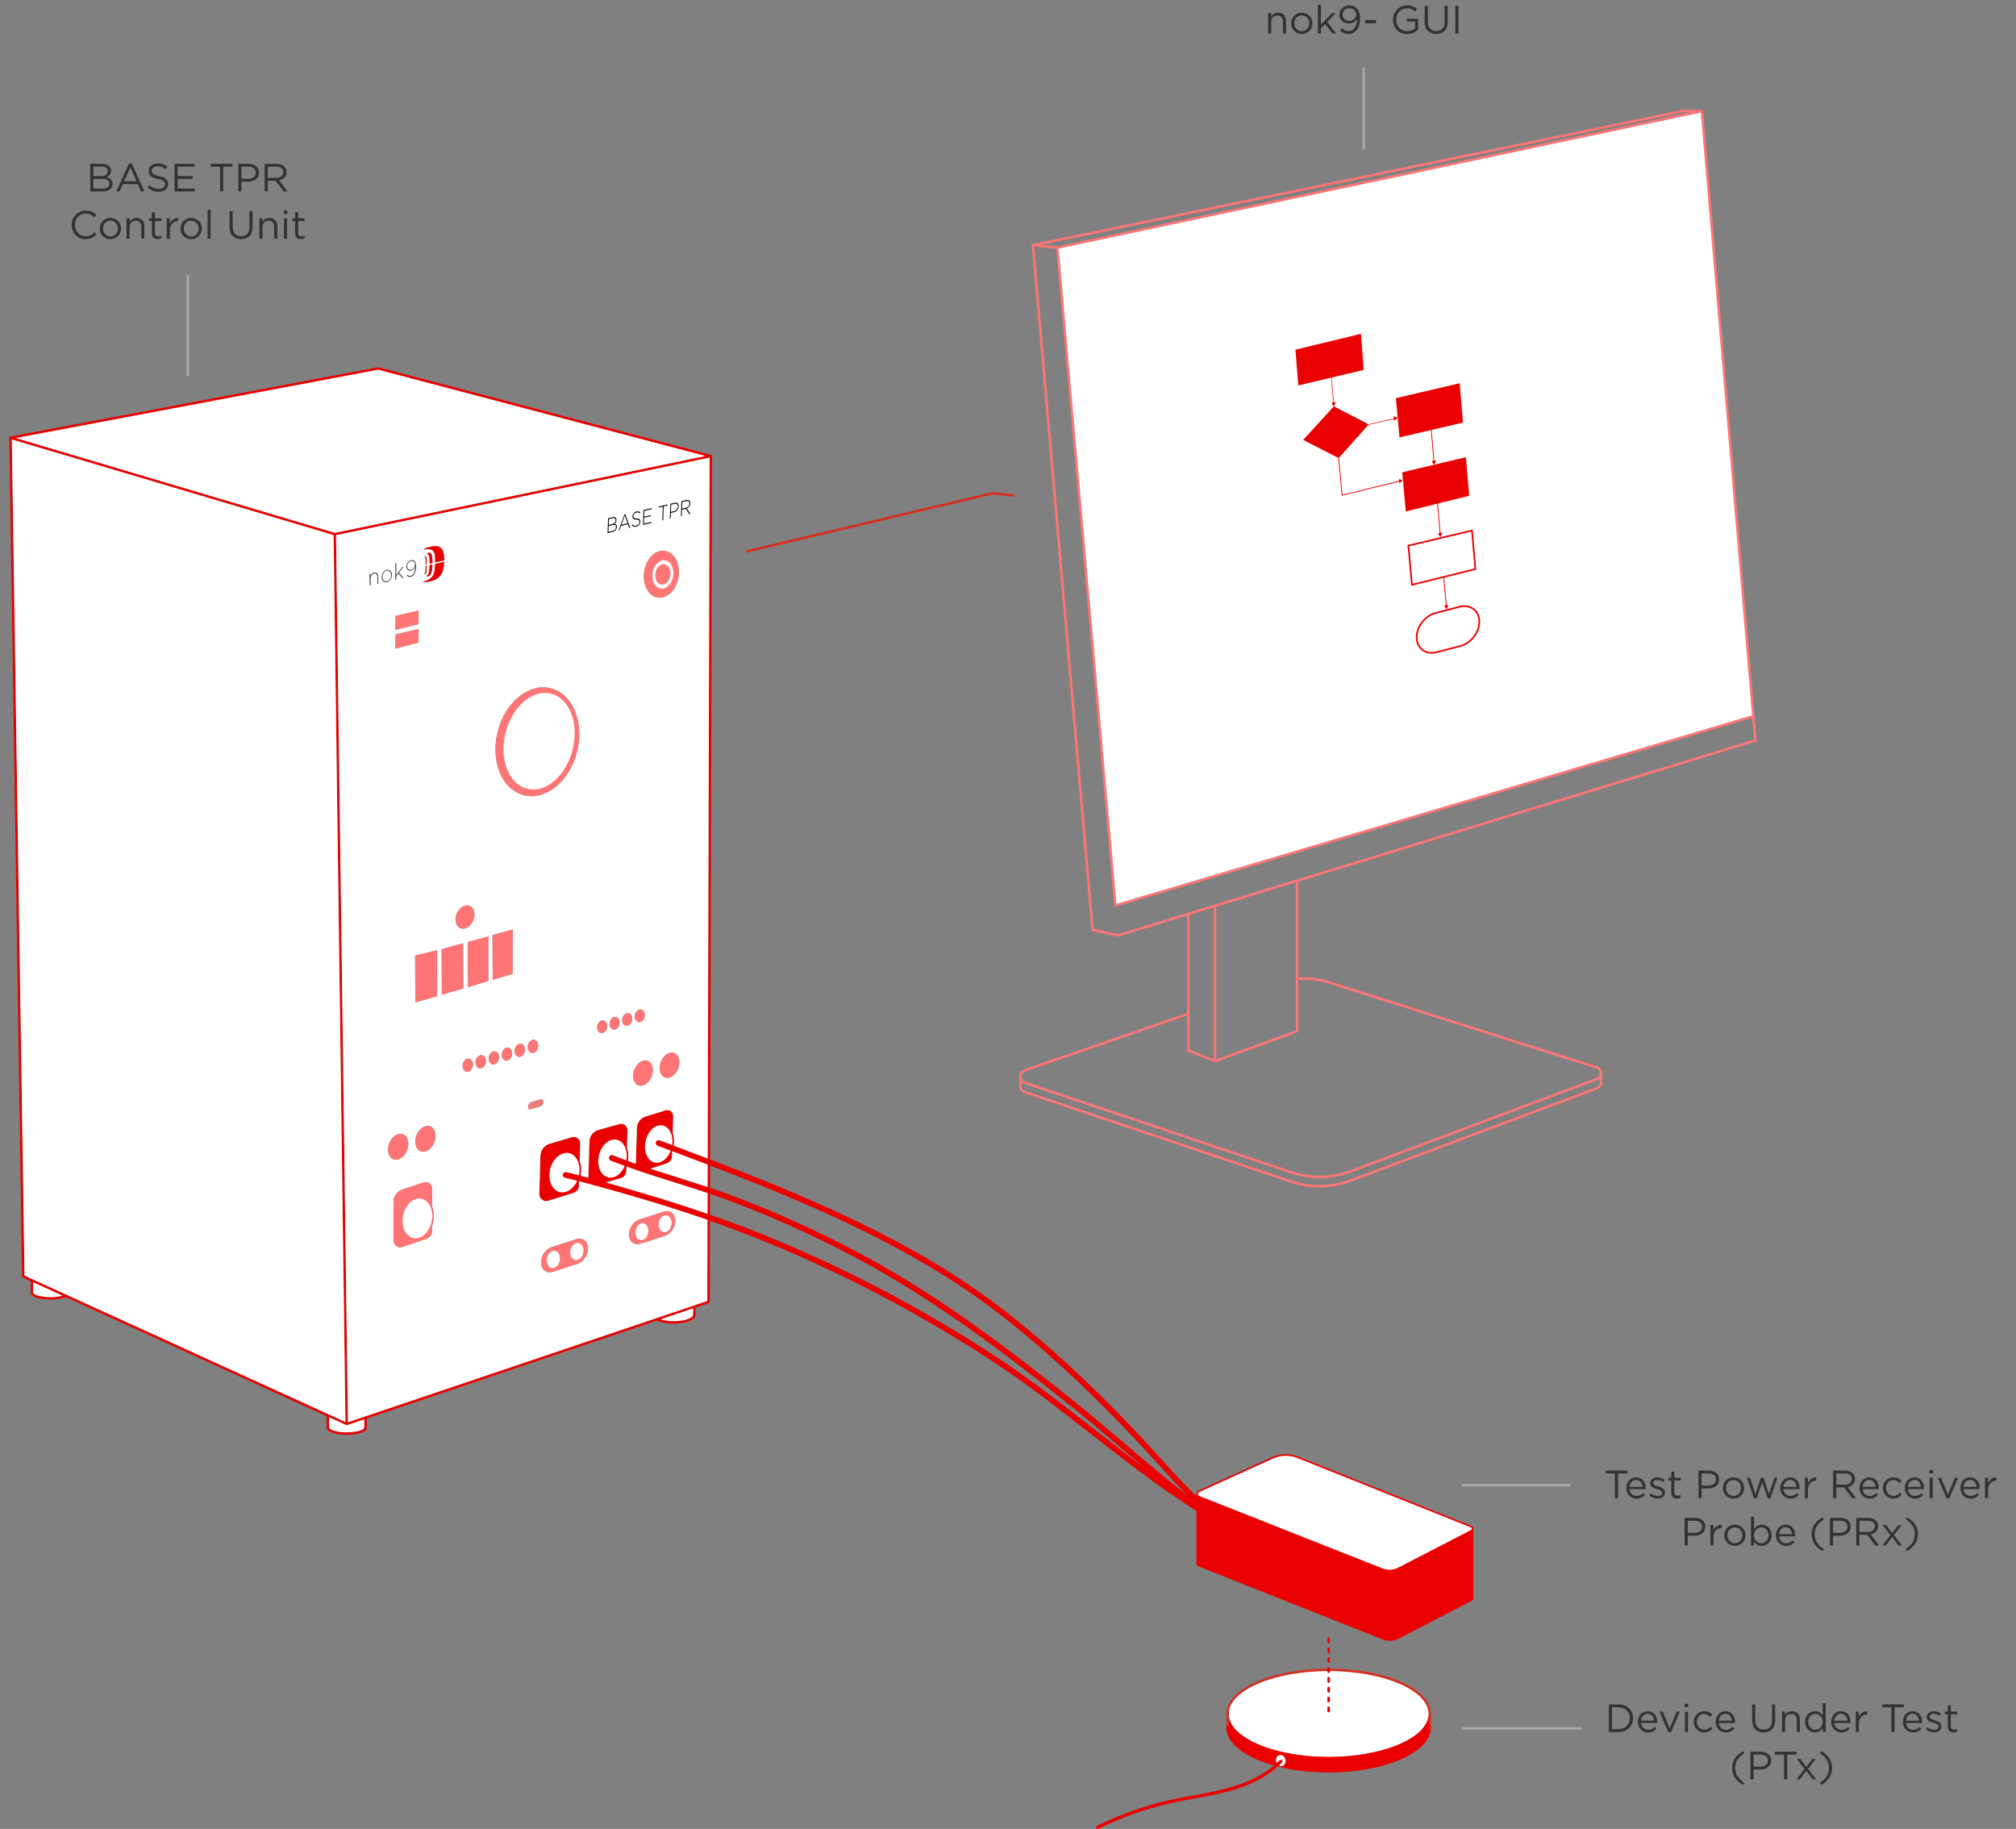 <?xml version="1.0" encoding="UTF-8"?>
<svg id="Layer_2" data-name="Layer 2" xmlns="http://www.w3.org/2000/svg" viewBox="0 0 2454.9 2226.98">
  <rect x="0" y="0" width="2454.9" height="2226.98" fill="#808080" stroke="none"/>
  <g id="Layer_1-2" data-name="Layer 1">
    <path d="M1793.98,1947.11c-.16.75-.63,1.44-1.42,1.85l-89.14,46.21c-6.24,3.24-13.54,3.61-20.07,1.01l-224.24-89.02c-1.34-.53-2.1-1.68-2.26-2.92-.05-.35-.05-.7,0-1.06v-84.68c.16,1.22.93,2.37,2.26,2.9l224.24,89.02c6.53,2.6,13.83,2.23,20.07-1.01l89.14-46.22c.78-.41,1.25-1.09,1.42-1.84v84.48c.1.42.1.86,0,1.27h0Z" fill="#ea0000"/>
    <path d="M1793.15,1862.13c-.16.74-.63,1.42-1.41,1.82l-88.67,45.79c-6.2,3.21-13.47,3.57-19.97,1l-223.05-88.19c-1.32-.52-2.08-1.66-2.25-2.87v-.02c-.2-1.48.49-3.09,2.08-3.81l89.82-40.74c9.66-4.38,20.66-4.63,30.51-.69l211.28,84.52c1.37.55,1.93,1.95,1.65,3.2h.01Z" fill="#fff"/>
    <path d="M1691.99,1913.43c-3.13,0-6.27-.58-9.25-1.76l-223.05-88.19c-1.57-.62-2.64-1.99-2.87-3.67v-.09c-.25-2.03.81-3.95,2.66-4.79l89.82-40.74c9.85-4.47,21.25-4.73,31.29-.71l211.28,84.52c1.72.69,2.67,2.52,2.25,4.34-.24,1.09-.92,1.97-1.92,2.49l-88.67,45.79c-3.61,1.87-7.57,2.81-11.54,2.81h0ZM1458.81,1819.6c.14.92.74,1.67,1.61,2.01l223.05,88.19c6.22,2.46,13.2,2.11,19.14-.96l88.67-45.79c.6-.31.81-.79.89-1.14h0c.17-.73-.09-1.67-1.04-2.06l-211.28-84.52c-9.54-3.81-20.37-3.57-29.73.68l-89.82,40.74c-1.31.59-1.63,1.86-1.51,2.77v.08h.02Z" fill="#ea0000"/>
    <path d="M1705.62,2047.71c-23.1-10.09-53.66-15.71-86.2-15.87-.5-.01-1-.01-1.5-.01s-1,0-1.5.01c-32.55.16-63.11,5.78-86.21,15.87-23.85,10.41-36.98,24.4-36.98,39.39,0,1.24.09,2.5.28,3.74,0,.05.01.1.02.15.21,1.34.52,2.67.95,4.05.05.16.1.32.15.48.22.65.47,1.3.74,1.94.32.77.69,1.54,1.09,2.3.02.03.03.06.05.09.12.23.24.46.37.69.11.2.22.4.34.59.14.25.29.5.45.75.17.28.35.57.54.85.23.36.47.71.73,1.07.9,1.27,1.91,2.54,3.02,3.78.21.25.43.49.66.73.58.62,1.19,1.24,1.82,1.85.3.3.61.6.93.89,1.76,1.64,3.71,3.24,5.84,4.79.42.31.84.61,1.27.91.43.31.88.61,1.33.91.45.31.9.61,1.37.9.46.3.93.6,1.41.89,1.91,1.18,3.92,2.32,6.04,3.43.53.28,1.07.55,1.61.82.59.31,1.19.6,1.81.9.5.24,1.01.48,1.52.71.51.24,1.02.47,1.54.71.78.35,1.58.7,2.39,1.04.45.19.9.38,1.35.56,1.21.5,2.44.99,3.7,1.47,22.56,8.57,51.46,13.29,81.37,13.29s58.8-4.72,81.36-13.29c1.26-.48,2.49-.97,3.7-1.47.46-.18.9-.37,1.35-.56.81-.34,1.61-.69,2.39-1.04.52-.24,1.04-.47,1.54-.71.45-.2.89-.41,1.32-.62.48-.22.95-.45,1.41-.69,2.58-1.27,5.02-2.6,7.31-3.98.49-.29.97-.58,1.44-.88.52-.32,1.03-.65,1.53-.98.02-.01.04-.02.06-.04.4-.26.79-.53,1.18-.79,1.1-.75,2.16-1.51,3.18-2.29.45-.34.9-.69,1.33-1.03,1.41-1.13,2.73-2.28,3.95-3.44.33-.32.66-.63.97-.95.3-.3.59-.6.87-.9.6-.62,1.16-1.25,1.7-1.88.23-.27.46-.54.68-.81.84-1.03,1.61-2.07,2.31-3.12.21-.32.42-.65.62-.98.02-.02.04-.05.05-.08.2-.32.4-.65.58-.98l.06-.09c.16-.29.32-.58.47-.87.03-.05.06-.11.09-.16.08-.15.16-.31.24-.47.31-.61.59-1.22.85-1.84.27-.64.51-1.28.73-1.92.05-.16.11-.32.16-.48.63-1.95,1.02-3.94,1.17-5.94.05-.67.08-1.33.08-2,0-14.99-13.13-28.98-36.98-39.39h0ZM1616.42,2034.84c.5-.01,1-.01,1.5-.01s1,0,1.5.01c66.4.34,120.18,23.66,120.18,52.26,0,2.51-.42,5.02-1.25,7.46-8.65,25.55-60.43,44.82-120.43,44.82-38.78,0-74.12-8.05-96.61-20.64-.89-.49-1.77-1-2.62-1.52-1.34-.81-2.63-1.63-3.87-2.49-3.54-2.41-6.63-4.95-9.23-7.62-.35-.36-.7-.72-1.03-1.08-.33-.37-.66-.74-.98-1.11-.62-.73-1.21-1.47-1.76-2.22-1.93-2.62-3.4-5.34-4.34-8.14-.45-1.34-.76-2.62-.97-3.92-.01-.04-.01-.07-.02-.11-.17-1.14-.26-2.29-.26-3.43s.09-2.33.28-3.49c4.15-26.99,56.22-48.44,119.91-48.77h0Z" fill="#d62e1f"/>
    <path d="M1619.42,2034.84v.64c0,.83-.68,1.5-1.5,1.5s-1.5-.67-1.5-1.5v-.64c-63.69.33-115.76,21.78-119.91,48.77v7.03c.21,1.3.52,2.58.97,3.92.94,2.8,2.41,5.52,4.34,8.14.55.75,1.14,1.49,1.76,2.22.32.37.65.74.98,1.11.33.36.68.72,1.03,1.08,2.6,2.67,5.69,5.21,9.23,7.62,1.23.85,2.53,1.68,3.87,2.49.85.52,1.72,1.02,2.62,1.52,22.49,12.59,57.83,20.64,96.61,20.64,60,0,111.78-19.27,120.43-44.82.83-2.44,1.25-4.95,1.25-7.46,0-28.6-53.78-51.92-120.18-52.26h0ZM1619.42,2083.48c0,.83-.68,1.5-1.5,1.5s-1.5-.67-1.5-1.5v-4c0-.83.67-1.5,1.5-1.5s1.5.67,1.5,1.5v4ZM1619.42,2071.48c0,.83-.68,1.5-1.5,1.5s-1.5-.67-1.5-1.5v-4c0-.83.67-1.5,1.5-1.5s1.5.67,1.5,1.5v4ZM1619.42,2059.48c0,.83-.68,1.5-1.5,1.5s-1.5-.67-1.5-1.5v-4c0-.83.67-1.5,1.5-1.5s1.5.67,1.5,1.5v4ZM1619.42,2047.48c0,.83-.68,1.5-1.5,1.5s-1.5-.67-1.5-1.5v-4c0-.83.67-1.5,1.5-1.5s1.5.67,1.5,1.5v4Z" fill="#fff"/>
    <path d="M1741.12,2102.97h-.01c0,29.7-55.15,53.78-123.18,53.78-22.03,0-42.72-2.53-60.62-6.95,1.3-1.19,2.59-2.43,3.85-3.71.77-.79.77-2.05-.02-2.83-.79-.77-2.05-.77-2.83.02-1.83,1.86-3.71,3.62-5.64,5.31-34.79-9.5-57.93-26.38-57.93-45.62,0-1.24.1-2.45.28-3.66.22-1.45.57-2.86,1.04-4.27,8.79,25.94,60,45.84,121.87,45.84s113.07-19.91,121.85-45.84c.88,2.59,1.34,5.23,1.34,7.93Z" fill="#ea0000"/>
    <path d="M1561.16,2146.09c-1.26,1.28-2.55,2.52-3.85,3.71-1.57-.39-3.12-.79-4.64-1.21,1.93-1.69,3.81-3.45,5.64-5.31.78-.79,2.04-.79,2.83-.02.79.78.79,2.04.02,2.83Z" fill="#ea0000"/>
    <path d="M1741.35,2095.04c-.05-.16-.1-.33-.16-.49l-1.43-4.17-.15.44-1.26,3.74c-8.65,25.55-60.43,44.82-120.43,44.82-38.78,0-74.12-8.05-96.61-20.64-.9-.5-1.77-1-2.62-1.52-1.34-.81-2.64-1.64-3.87-2.49-3.54-2.41-6.63-4.95-9.23-7.62-.35-.35-.69-.71-1.03-1.08-.33-.37-.66-.74-.98-1.11-.62-.73-1.21-1.47-1.76-2.22-1.93-2.62-3.4-5.34-4.34-8.14h-.01l-.96-2.85-.47-1.39-1.41,4.24c-.05.16-.11.32-.15.48-.43,1.37-.74,2.7-.95,4.04-.01.05-.02.1-.02.15-.19,1.24-.28,2.5-.28,3.74,0,14.99,13.13,28.99,36.98,39.4,6.48,2.83,13.55,5.31,21.08,7.4,1.53.44,3.09.85,4.66,1.24,18.65,4.72,39.87,7.23,61.97,7.23,33.1,0,64.25-5.63,87.7-15.87,22.79-9.95,35.79-23.17,36.89-37.41.06-.66.09-1.32.09-1.99,0-2.67-.42-5.33-1.25-7.93h0ZM1617.92,2155.24c-19.8,0-38.5-2.04-55.04-5.66-1.45-.32-2.88-.64-4.29-.99-1.08-.25-2.16-.52-3.22-.8-.47-.12-.93-.24-1.39-.37-34.64-9.22-57.75-25.7-57.75-44.45h0c0-1.07.08-2.14.23-3.21.02.03.03.06.05.09.12.23.24.46.37.69.11.2.22.4.34.59.14.25.29.5.45.75.17.28.35.57.54.85.23.36.47.71.73,1.07.9,1.27,1.91,2.54,3.02,3.78.21.25.43.49.66.73.58.62,1.19,1.24,1.82,1.85.3.3.61.6.93.89,1.76,1.64,3.71,3.24,5.84,4.79.42.31.84.61,1.27.91.43.31.88.61,1.33.91.45.31.9.61,1.37.9.46.3.93.6,1.41.89,1.91,1.18,3.92,2.32,6.04,3.43.53.28,1.07.55,1.61.82.59.31,1.19.6,1.81.9.5.24,1.01.48,1.52.71.51.24,1.02.47,1.54.71.78.35,1.58.7,2.39,1.04.45.19.9.38,1.35.56,1.21.5,2.44.99,3.7,1.47,22.56,8.57,51.46,13.29,81.37,13.29s58.8-4.72,81.36-13.29c1.26-.48,2.49-.97,3.7-1.47.46-.18.9-.37,1.35-.56.81-.34,1.61-.69,2.39-1.04.52-.24,1.04-.47,1.54-.71.45-.2.89-.41,1.32-.62.48-.22.95-.45,1.41-.69,2.58-1.27,5.02-2.6,7.31-3.98.49-.29.97-.58,1.44-.88.52-.32,1.03-.65,1.53-.98.02-.01.04-.02.06-.04.4-.26.79-.53,1.18-.79,1.1-.75,2.16-1.51,3.18-2.29.45-.34.9-.69,1.33-1.03,1.41-1.13,2.73-2.28,3.95-3.44.33-.32.66-.63.97-.95.3-.3.59-.6.87-.9.6-.62,1.16-1.25,1.7-1.88.23-.27.46-.54.68-.81.84-1.03,1.61-2.07,2.31-3.12.21-.32.42-.65.62-.98.02-.02.04-.05.05-.08.2-.32.4-.65.58-.98l.06-.09c.16-.29.32-.58.47-.87.03-.05.06-.11.09-.16.15,1.07.23,2.14.23,3.22,0,28.82-54.59,52.27-121.68,52.27h0Z" fill="#ea0000"/>
    <rect x="1493.51" y="2083.48" width="3" height="19.48" fill="#d62e1f"/>
    <rect x="1739.61" y="2089.11" width="3" height="15.86" fill="#d62e1f"/>
    <path d="M1617.92,1993.98c-.83,0-1.5.67-1.5,1.5v4c0,.83.67,1.5,1.5,1.5s1.5-.67,1.5-1.5v-4c0-.83-.68-1.5-1.5-1.5ZM1617.92,2005.98c-.83,0-1.5.67-1.5,1.5v4c0,.83.67,1.5,1.5,1.5s1.5-.67,1.5-1.5v-4c0-.83-.68-1.5-1.5-1.5ZM1617.92,2017.98c-.83,0-1.5.67-1.5,1.5v4c0,.83.67,1.5,1.5,1.5s1.5-.67,1.5-1.5v-4c0-.83-.68-1.5-1.5-1.5ZM1617.92,2029.98c-.83,0-1.5.67-1.5,1.5v4c0,.83.67,1.5,1.5,1.5s1.5-.67,1.5-1.5v-4c0-.83-.68-1.5-1.5-1.5ZM1617.92,2041.98c-.83,0-1.5.67-1.5,1.5v4c0,.83.67,1.5,1.5,1.5s1.5-.67,1.5-1.5v-4c0-.83-.68-1.5-1.5-1.5ZM1617.92,2053.98c-.83,0-1.5.67-1.5,1.5v4c0,.83.67,1.5,1.5,1.5s1.5-.67,1.5-1.5v-4c0-.83-.68-1.5-1.5-1.5ZM1617.92,2065.98c-.83,0-1.5.67-1.5,1.5v4c0,.83.67,1.5,1.5,1.5s1.5-.67,1.5-1.5v-4c0-.83-.68-1.5-1.5-1.5ZM1617.92,2077.98c-.83,0-1.5.67-1.5,1.5v4c0,.83.67,1.5,1.5,1.5s1.5-.67,1.5-1.5v-4c0-.83-.68-1.5-1.5-1.5Z" fill="#ea0000"/>
    <path d="M819.74,1359.25l-.59,20.51-.09,3.03h0l-.19,6.35-.08,2.89-.07,2.33-.13,4.4-.09,2.99v.39l-.18,5.71c-.11,4-2.62,7.44-6.28,8.65l-20.07,6.58-7.77,2.54c-4.97,1.62-10.09-2.42-9.93-7.85l.02-.66,1.27-43.41c.19-6.55,4.34-12.19,10.37-14.07l24.69-7.69c4.6-1.44,9.27,2.31,9.12,7.31h0Z" fill="#ea0000"/>
    <ellipse cx="802.1" cy="1392.92" rx="24.11" ry="17.39" transform="translate(-730.14 1878.54) rotate(-77.65)" fill="#fff"/>
    <path d="M819.15,1379.76c-2.13-5.7-6.1-9.92-11.31-11.2-3.83-.95-7.86-.22-11.66,2.11-5.64,3.46-10.1,10.17-11.91,17.94-3.14,13.48,2.3,26.41,12.14,28.84,1.09.27,2.2.4,3.31.4,2.8,0,5.64-.85,8.35-2.51,4.46-2.73,8.17-7.49,10.42-13.2.05-.11.1-.23.14-.34.54-1.42,1-2.89,1.35-4.41.19-.8.34-1.59.47-2.38.88-5.5.35-10.82-1.3-15.25ZM807.03,1413.63c-3.33,2.04-6.84,2.69-10.14,1.88-8.78-2.17-13.57-14.03-10.67-26.44,1.69-7.27,5.81-13.51,11.01-16.7,2.39-1.47,4.88-2.21,7.32-2.21.94,0,1.89.11,2.81.34,6.91,1.69,11.34,9.39,11.51,18.64.02.94,0,1.91-.08,2.89-.05.75-.14,1.5-.25,2.27-.13.87-.29,1.75-.5,2.64-.34,1.43-.76,2.82-1.28,4.16-2.09,5.44-5.56,9.98-9.73,12.53h0Z" fill="#ea0000"/>
    <path d="M764.1,1376.36l-.61,20.94-.09,2.99v.05l-.17,5.78-.12,4.31-.08,2.67-.1,3.48s.01.01,0,.01l-.1,3.36v.52l-.17,5.38c-.12,4.07-2.75,7.52-6.59,8.66l-18.22,5.37-10.99,3.24c-.84.25-1.69.35-2.52.31-1.18-.05-2.31-.37-3.34-.9-2.72-1.4-4.67-4.29-4.57-7.65l.02-.8,1.29-44.08c.2-6.67,4.55-12.31,10.87-14.08l25.91-7.24c4.82-1.35,9.73,2.59,9.58,7.68h0Z" fill="#ea0000"/>
    <ellipse cx="745.86" cy="1410.63" rx="24.56" ry="17.99" transform="translate(-795.82 1822.21) rotate(-77.08)" fill="#fff"/>
    <path d="M763.49,1397.3c-2.2-5.81-6.32-10.14-11.71-11.45-4.01-.98-8.22-.21-12.17,2.22-5.77,3.53-10.32,10.33-12.18,18.17-3.24,13.72,2.39,26.88,12.56,29.35,1.13.28,2.27.42,3.42.42,2.93,0,5.9-.89,8.74-2.63,2.88-1.77,5.47-4.36,7.56-7.48,1.13-1.69,2.12-3.53,2.93-5.49.07-.15.14-.3.19-.46.62-1.52,1.12-3.11,1.51-4.75.12-.5.22-1,.32-1.5,1.12-5.91.62-11.65-1.17-16.4h0ZM762.39,1414.74c-.41,1.72-.95,3.39-1.63,4.98-2.15,5.16-5.57,9.46-9.65,11.95-3.49,2.14-7.17,2.83-10.65,1.98-9.1-2.21-14.08-14.3-11.08-26.94,1.73-7.34,5.95-13.67,11.28-16.94,2.52-1.54,5.14-2.33,7.71-2.33.99,0,1.97.12,2.93.35,6.99,1.69,11.54,9.21,11.93,18.33.06,1.4.02,2.84-.12,4.31-.08.85-.2,1.7-.36,2.57-.1.58-.22,1.16-.36,1.74Z" fill="#ea0000"/>
    <path d="M706.57,1392.36l-.63,21.72-.09,3.03v.03l-.16,5.51h0l-.16,5.52-.09,3.05-.08,2.72v.02l-.1,3.31-.03,1.13-.15,5.1c-.12,4.21-2.87,7.83-6.89,9.09l-30.57,9.54c-5.45,1.7-11.08-2.56-10.92-8.28l1.36-46.37c.2-6.9,4.75-12.82,11.37-14.78l27.11-8.06c5.05-1.49,10.19,2.46,10.03,7.72h0Z" fill="#ea0000"/>
    <ellipse cx="687.42" cy="1427.95" rx="25.4" ry="18.93" transform="translate(-862.54 1758.43) rotate(-76.33)" fill="#fff"/>
    <path d="M705.94,1414.08c-.53-1.39-1.17-2.7-1.92-3.93-2.57-4.19-6.18-6.94-10.44-7.96-10.7-2.55-22.16,6.88-25.57,21.04-1.96,8.13-.95,16.28,2.77,22.34,2.57,4.19,6.18,6.94,10.44,7.96,1.18.28,2.37.42,3.55.42,8.02,0,15.93-6.22,20.06-15.65.16-.34.3-.68.43-1.03.62-1.52,1.13-3.12,1.53-4.78.07-.29.14-.58.2-.87,1.33-6.19.94-12.35-1.05-17.54h0ZM704.84,1432.03c-.49,2.03-1.15,3.96-1.97,5.76-4.39,9.78-13.06,15.73-21.18,13.8-3.74-.9-6.92-3.34-9.2-7.06-3.4-5.54-4.34-13.32-2.54-20.83,2.82-11.68,11.4-19.93,20.05-19.93,1.04,0,2.08.12,3.11.37,3.74.89,6.92,3.33,9.2,7.06,1.98,3.22,3.12,7.2,3.38,11.45h0c.11,1.81.05,3.66-.16,5.52-.12.98-.27,1.97-.49,2.95-.06.3-.13.61-.2.91h0Z" fill="#ea0000"/>
    <ellipse cx="1559.6" cy="2143.71" rx="5.84" ry="6.87" transform="translate(-457.95 424.02) rotate(-13.52)" fill="#fff"/>
    <path d="M1561.16,2146.09c-1.26,1.28-2.55,2.52-3.85,3.71-29.4,27.06-68.86,34.11-107.09,40.95-2.15.38-4.29.77-6.43,1.15-37.27,6.74-73.02,18.47-106.27,34.87-.28.14-.59.21-.88.21-.74,0-1.45-.41-1.8-1.12-.49-.99-.08-2.19.91-2.68,33.58-16.56,69.69-28.41,107.33-35.21,2.14-.39,4.28-.77,6.44-1.16,36.8-6.58,74.78-13.38,103.15-38.22,1.93-1.69,3.81-3.45,5.64-5.31.78-.79,2.04-.79,2.83-.02.79.78.79,2.04.02,2.83Z" fill="#ea0000"/>
    <path d="M1567.09,1892.3c-.1-.05-.16-.07-.16-.07l-2.6,6.5s-.16-.05-.43-.2c-1.53-.72-20.28-9.63-49.6-25.54-.44-.23-.88-.48-1.33-.72-4.83-2.62-9.93-5.43-15.28-8.42-.03-.01-.05-.02-.07-.04-3.98-2.22-8.1-4.55-12.35-6.97-1.42-.81-2.84-1.62-4.25-2.45-54.57-31.64-105.03-71.11-153.87-109.31-37.19-29.08-75.64-59.15-115.53-85.47-93.15-61.45-192.69-113.31-295.86-154.12-16.5-6.53-33.52-12.86-51.25-19.07-.99-.35-1.99-.7-2.99-1.05-23.49-8.16-48.23-16.11-74.64-23.99-19.99-5.96-40.97-12.1-62.54-17.95-1.11-.3-2.23-.6-3.34-.9-5.23-1.4-10.48-2.78-15.77-4.13-.13-.04-.27-.08-.4-.1-.32-.1-.65-.18-.97-.25-.33-.09-.66-.18-.99-.26-4.94-1.26-9.9-2.5-14.89-3.7-1.87-.45-3.03-2.34-2.58-4.22.46-1.88,2.35-3.03,4.23-2.58,5.16,1.25,10.3,2.52,15.41,3.83.13.03.27.07.4.1.19.05.39.1.58.15.32.08.65.16.97.25,3.16.81,6.32,1.63,9.46,2.46,7.2,1.9,14.34,3.84,21.4,5.8,17.54,4.88,34.62,9.9,51.03,14.79,25.66,7.66,49.75,15.38,72.66,23.31,1,.34,1.99.69,2.99,1.03,18.65,6.5,36.51,13.13,53.8,19.97,103.62,40.99,203.59,93.07,297.14,154.79,40.13,26.47,78.7,56.63,115.99,85.8,20.12,15.74,40.52,31.7,61.36,47.22,21.04,15.67,42.52,30.89,64.61,45.01,8.97,5.74,18.05,11.29,27.24,16.61h.01c1.35.8,2.7,1.58,4.06,2.35,4.3,2.45,8.47,4.8,12.49,7.05.01,0,.01.01.02.02,39.65,22.12,65.45,34.28,65.73,34.41l.11.06h0Z" fill="#ea0000"/>
    <path d="M1514.6,1870.8c-.39.68-.97,1.18-1.63,1.47-.37.16-.77.26-1.18.28-.08.02-.16.02-.24.02-.58,0-1.18-.15-1.73-.46-9.8-5.59-19.39-11.52-28.8-17.72-31.03-20.46-60.08-43.86-88.2-67.6-8.99-7.59-17.88-15.21-26.71-22.78-17.81-15.25-36.22-31.03-54.73-45.94-97.76-78.78-182.56-141.5-278.6-191.5-46.01-23.96-93.87-45.36-142.25-63.61-8.55-3.22-17.22-6.28-25.93-9.22-1-.34-1.99-.68-2.99-1.01-13.11-4.39-26.28-8.53-39.2-12.59-19.63-6.17-39.77-12.5-59.59-19.67-.06,0-.12-.03-.18-.06-.31-.11-.62-.22-.92-.34-.32-.11-.64-.22-.96-.35-5.74-2.08-11.44-4.25-17.09-6.5-1.79-.72-2.67-2.75-1.95-4.55.71-1.79,2.75-2.67,4.55-1.96,5.45,2.17,10.94,4.26,16.48,6.29.09.03.18.07.28.1.22.08.44.16.67.25.32.11.64.23.96.35,3.2,1.15,6.41,2.29,9.63,3.41,5.88,2.05,11.78,4.03,17.68,5.97,10.9,3.58,21.8,7.01,32.54,10.38,12.23,3.85,24.68,7.76,37.12,11.9,1,.33,2,.66,2.99,1,9.52,3.19,19.02,6.52,28.38,10.05,48.64,18.35,96.76,39.87,143.02,63.95,96.55,50.27,181.66,113.21,279.76,192.26,18.59,14.98,37.04,30.79,54.88,46.08,24.36,20.87,49.17,42.13,75.12,61.94,12.66,9.67,25.6,19,38.89,27.77h.01c9.35,6.18,18.88,12.07,28.61,17.62,1.68.95,2.26,3.09,1.31,4.77h0Z" fill="#ea0000"/>
    <path d="M1516.66,1871.3c-.52.92-1.4,1.51-2.36,1.69-.22.06-.45.08-.68.08-.59,0-1.19-.15-1.73-.46-.03-.02-.07-.04-.1-.06-4.82-2.75-9.52-5.65-14.1-8.7-.03-.01-.05-.02-.07-.04-14.32-9.5-27.56-20.32-40.19-32.01-3.94-3.64-7.82-7.37-11.65-11.16-12.13-12.02-23.81-24.73-35.47-37.68-65.09-72.25-127.13-131.17-189.66-180.11-58.49-45.78-126.95-85.75-215.43-125.79-46.49-21.04-93.75-39.91-140.52-57.81-1-.39-2-.77-3-1.15-14.42-5.51-28.79-10.93-43.07-16.3-.04-.02-.09-.03-.13-.05-.27-.1-.53-.2-.8-.3-.31-.12-.63-.24-.94-.35-5.37-2.02-10.73-4.03-16.08-6.04-1.81-.68-2.72-2.69-2.05-4.5.68-1.81,2.7-2.73,4.51-2.05,5.12,1.92,10.25,3.85,15.4,5.79.06.01.12.04.18.06.26.1.51.19.77.29l.96.36c13.69,5.14,27.45,10.33,41.27,15.61,1,.38,2,.76,3,1.15,47.68,18.22,95.92,37.43,143.39,58.91,89,40.28,157.91,80.52,216.86,126.66,62.85,49.19,125.18,108.38,190.54,180.94,26.76,29.7,53.57,58.13,85.72,79.53.01,0,.01.01.02.02,4.59,3.04,9.28,5.95,14.1,8.7,1.68.96,2.27,3.1,1.31,4.77h0Z" fill="#ea0000"/>
    <polygon points="864.05 557.24 864.05 556.55 859.02 555.22 865.25 553.93 865.86 556.86 864.05 557.24" fill="#ed7d79"/>
    <path d="M865.86,556.86l-.61-2.93-6.23,1.29,5.03,1.33v.69l1.81-.38h0Z" fill="#ed7d79"/>
    <path d="M460.96,447.21l-.33-.08L11.37,531.82l15.51,1022.41v.95l10.54,4.8v14.01c0,5.57,12.05,8.48,23.96,8.48,7.42,0,14.34-1.11,18.75-3h.01l317.69,144.95v13.92c0,5.75,12.26,8.75,24.38,8.75s24.38-3,24.38-8.75v-11.1l353.46-119.28c4.97,2.4,12.36,3.76,20.44,3.76,12.85,0,26.51-3.78,26.51-10.79h-.01v-8.81l17.25-5.82.27-99.88.02-7.41.07-25.27.02-7.38.08-27.11.02-7.48,2.34-856.37v-1.16l-406.1-107.03h0ZM460.52,450.2l398.5,105.02-451.25,93.61L19.26,533.39l441.26-83.19h0ZM61.38,1579.47c-12.6,0-20.96-3.29-20.96-5.48v-12.64l35.78,16.33c-3.94,1.14-9.21,1.79-14.82,1.79ZM397.83,1721.12L29.86,1553.23l-15.45-1018.15,391.81,116.42,14.44,1080.03-22.83-10.41h0ZM443.59,1738.34c0,2.35-8.33,5.75-21.38,5.75s-21.38-3.4-21.38-5.75v-12.55l21.28,9.71,21.48-7.25v10.09h0ZM820.49,1608.72c-5.98,0-11.69-.81-16.05-2.24l39.55-13.35v7.81h.01c-.02,3.68-10.07,7.78-23.51,7.78h0ZM861.72,1410.62l-.02,7.48-.07,27.26-.02,7.37-.07,25.25-.02,7.39-.27,98.78-437.59,147.65-14.44-1080.21,454.83-94.35-2.33,853.38h0Z" fill="#ea0000"/>
    <path d="M861.7,1418.1l-.07,27.26c-12.44-4.14-24.89-8.05-37.12-11.9-10.74-3.37-21.64-6.8-32.54-10.38l20.07-6.58c3.66-1.21,6.17-4.65,6.28-8.65l.17-5.71c.05-.11.1-.23.14-.34,14.28,5.37,28.65,10.79,43.07,16.3h0Z" fill="#fff"/>
    <path d="M861.61,1452.73l-.07,25.25c-22.91-7.93-47-15.65-72.66-23.31-16.41-4.89-33.49-9.91-51.03-14.79l18.22-5.37c3.84-1.14,6.47-4.59,6.59-8.66l.16-5.38c19.82,7.17,39.96,13.5,59.59,19.67,12.92,4.06,26.09,8.2,39.2,12.59h0Z" fill="#fff"/>
    <path d="M861.72,1410.62l2.33-853.38-454.83,94.35,14.44,1080.21,437.59-147.65.27-98.78c-23.49-8.16-48.23-16.11-74.64-23.99-19.99-5.96-40.97-12.1-62.54-17.95-1.18-.05-2.31-.37-3.34-.9-5.23-1.4-10.48-2.78-15.77-4.13l-.15,5.1c-.12,4.21-2.87,7.83-6.89,9.09l-30.57,9.54c-5.45,1.7-11.08-2.56-10.92-8.28l1.36-46.37c.2-6.9,4.75-12.82,11.37-14.78l27.11-8.06c5.05-1.49,10.19,2.46,10.03,7.72l-.63,21.72c1.99,5.19,2.38,11.35,1.05,17.54,3.16.81,6.32,1.63,9.46,2.46l1.29-44.08c.2-6.67,4.55-12.31,10.87-14.08l25.91-7.24c4.82-1.35,9.73,2.59,9.58,7.68l-.61,20.94c1.79,4.75,2.29,10.49,1.17,16.4,3.2,1.15,6.41,2.29,9.63,3.41l1.27-43.41c.19-6.55,4.34-12.19,10.37-14.07l24.69-7.69c4.6-1.44,9.27,2.31,9.12,7.31l-.59,20.51c1.65,4.43,2.18,9.75,1.3,15.25,13.69,5.14,27.45,10.33,41.27,15.61h0ZM778.68,1484.91l29.7-9.55c7.34-2.36,13.58,2.33,13.93,10.48.34,8.15-5.34,16.66-12.68,19.03l-29.7,9.54c-7.35,2.36-13.59-2.33-13.93-10.47-.01-.24-.02-.48-.02-.72,0-7.92,5.57-16.02,12.7-18.31ZM671.7,1518.55l30.13-9.73c7.46-2.4,13.79,2.38,14.14,10.68.35,8.3-5.41,16.99-12.87,19.39l-30.13,9.73c-7.46,2.41-13.79-2.37-14.14-10.67-.01-.24-.02-.48-.02-.72,0-8.09,5.65-16.34,12.89-18.68ZM566.23,1102.73c6.38-1.74,11.54,3.05,11.54,10.71s-5.16,15.27-11.54,17.01c-6.38,1.75-11.55-3.05-11.55-10.7s5.17-15.28,11.55-17.02ZM519.31,667.13c1.57-.57,3.43-1.08,5.58-1.53,6.97-1.43,9.64-.44,12.35,2.06,2.59,2.39,3.81,7.33,3.69,14.75l-10.91,2.35c.08-4.58-.16-7.99-.73-10.18-.62-2.35-1.72-3.98-3.31-4.88-1.12-.6-2.52-.96-4.19-1.06-1.68-.1-3.83.05-6.45.45,1.07-.73,2.4-1.38,3.97-1.96h0ZM518.33,682.39c-.04-1.28-.13-2.22-.27-2.83-.1-.41-.22-.71-.37-.91-.15-.2-.35-.31-.59-.33.11-.28.23-.51.38-.67.14-.16.31-.26.51-.3.65-.14,1.09.57,1.32,2.11.21,1.41.29,3.95.24,7.56l-1.22.26c.03-2.14.03-3.78,0-4.89h0ZM517.33,698.15c.16-.26.29-.61.41-1.06.15-.65.28-1.63.36-2.92.08-1.15.14-2.85.19-5.08l1.22-.26c-.09,3.68-.26,6.29-.53,7.81-.29,1.63-.75,2.52-1.39,2.66-.2.04-.37.02-.51-.08-.14-.09-.25-.25-.34-.48.24-.13.43-.33.59-.59h0ZM520.66,700.28c.44-.38.81-.88,1.11-1.5.42-.9.74-2.19.95-3.88.19-1.55.33-3.84.41-6.86l3.39-.73c-.15,4.9-.58,8.4-1.3,10.48-.77,2.19-2.04,3.48-3.81,3.88-.55.12-1.02.14-1.41.07s-.72-.24-.99-.51c.67-.25,1.22-.56,1.65-.95h0ZM523.16,686.24c.05-2.93.02-5.15-.11-6.62-.14-1.64-.41-2.83-.81-3.57-.28-.5-.64-.86-1.07-1.07-.42-.21-.97-.29-1.64-.25.28-.39.62-.72,1.02-.97.41-.26.89-.44,1.44-.56,1.8-.37,3.05.4,3.73,2.32.64,1.79.91,5.15.84,9.99l-3.4.73ZM495.1,689.8c.03-3.51,2.42-6.87,5.58-7.54,1.7-.36,3.02.18,3.96,1.12,1.2,1.23,1.87,3.37,1.83,7.05v.05c-.08,5.98-2.59,10.9-6.38,11.74-1.78.39-3.4-.23-4.63-1.35l.5-.82c1.23,1.15,2.65,1.65,4.16,1.32,3.36-.74,5.49-5.28,5.58-10.72v-1.78c-.52,2.66-2.53,5.19-5.14,5.76-3.14.68-5.48-1.3-5.46-4.78v-.05h0ZM482.36,685.63v15.29l7.68-10.64.99-.21-5.32,7.29,5.53,6.49-.91.2-5.13-5.97-2.84,3.89v3.83l-.73.17v-20.18l.73-.16h0ZM481.61,750.05l28.03-6.61-.06,16.59-28.12,6.86.15-16.84ZM481.62,772.53l28.1-6.62-.15,16.45-28.11,7.46.16-17.29h0ZM459.83,710.78l-.1-8.03c-.05-3.25-1.55-5.14-4.31-4.55-2.5.54-4.45,3.4-4.4,6.61l.14,7.88-.75.17-.25-14.04.76-.16.06,3.36c.51-1.8,1.97-4.13,4.52-4.68,3.14-.67,4.93,1.47,4.97,5.11l.1,8.16-.74.17h0ZM464.93,702.74v-.06c-.04-3.91,2.43-7.88,6.04-8.65,3.58-.77,6.04,2.07,6.06,5.96v.06c.01,3.88-2.42,7.79-5.99,8.58-3.56.79-6.07-2-6.11-5.89h0ZM474,1392.19c3.23-8.4,10.7-13.33,16.69-11.02,5.98,2.3,8.21,10.97,4.97,19.36-3.23,8.39-10.7,13.33-16.68,11.02-5.98-2.3-8.21-10.97-4.98-19.36ZM527.62,1487.69c-.35,1.67-.81,3.3-1.39,4.87v6.27c0,4.23-2.58,7.93-6.48,9.29l-29.66,10.24c-5.3,1.83-10.93-2.34-10.93-8.1v-46.71c0-6.95,4.29-13.01,10.71-15.12l26.32-8.68c4.9-1.61,10.04,2.26,10.04,7.56v21.93c2.14,5.26,2.77,11.76,1.39,18.45h0ZM528.84,1390.82c-3.23,8.39-10.7,13.32-16.68,11.02-5.99-2.31-8.22-10.98-4.98-19.37,3.23-8.39,10.7-13.32,16.68-11.02,5.99,2.31,8.22,10.98,4.98,19.37ZM532.21,1212.9l-26.42,7.63-.3-57.01,26.81-6.44-.09,55.82ZM523.96,707.83c-2.1.48-3.91.77-5.44.88s-2.82.04-3.85-.21c2.57-.73,4.69-1.49,6.35-2.29s3.06-1.73,4.19-2.79c1.6-1.55,2.77-3.61,3.5-6.19.7-2.45,1.12-6.01,1.27-10.67l10.9-2.36c-.32,7.46-1.84,12.92-4.58,16.4-2.83,3.6-5.52,5.69-12.34,7.23h0ZM537.76,1155.74l26.13-7.12.18,55.03-26.01,7.41-.3-55.32h0ZM575.74,1298.4c-.95,4.38-4.46,7.34-7.83,6.6s-5.32-4.89-4.36-9.27c.95-4.38,4.46-7.33,7.83-6.59s5.32,4.89,4.36,9.26ZM591.48,1294.17c-.96,4.38-4.47,7.33-7.84,6.59-3.37-.73-5.32-4.88-4.36-9.26s4.47-7.33,7.84-6.6c3.36.74,5.32,4.89,4.36,9.27ZM594.58,1194.6l-24.68,7.36-.28-54.96,25.04-6.77-.08,54.37h0ZM607.5,1289.49c-.95,4.38-4.46,7.33-7.83,6.6-3.37-.74-5.32-4.89-4.36-9.27.95-4.38,4.46-7.33,7.83-6.59,3.37.73,5.32,4.88,4.36,9.26ZM623.43,1284.88c-.96,4.38-4.47,7.33-7.83,6.59-3.37-.74-5.33-4.89-4.37-9.26.96-4.38,4.47-7.34,7.84-6.6s5.32,4.89,4.36,9.27ZM624.28,1185.81l-24.35,7.3-.28-54.56,24.71-6.72-.08,53.98ZM639.11,1280.12c-.96,4.38-4.47,7.33-7.84,6.59-3.37-.74-5.32-4.88-4.36-9.26s4.47-7.33,7.83-6.6c3.37.74,5.33,4.89,4.37,9.27ZM661.49,1342.02c-.1,1.19-.52,2.36-1.12,3.29s-1.37,1.62-2.18,1.85l-12.5,3.5c-1.62.45-2.78-1.1-2.58-3.48.1-1.19.52-2.36,1.12-3.29s1.37-1.62,2.18-1.85l12.5-3.5c1.62-.46,2.78,1.1,2.58,3.48ZM642.93,1272.77c.95-4.38,4.46-7.33,7.83-6.6,3.37.74,5.32,4.89,4.36,9.27-.95,4.38-4.46,7.33-7.83,6.59-3.37-.73-5.32-4.88-4.36-9.26ZM702.69,915.31c-9,35.95-37.94,59.67-64.64,52.99-26.71-6.69-41.06-41.25-32.06-77.2s37.94-59.67,64.64-52.99c26.71,6.69,41.06,41.25,32.06,77.2ZM739.15,1251.48c-.88,4.21-4.23,7.07-7.48,6.4-3.25-.68-5.17-4.64-4.3-8.86.88-4.21,4.23-7.07,7.48-6.4,3.25.68,5.17,4.64,4.3,8.86ZM754.25,1247.27c-.88,4.21-4.23,7.08-7.48,6.4-3.25-.68-5.17-4.64-4.29-8.85.87-4.22,4.22-7.08,7.47-6.41,3.25.68,5.18,4.65,4.3,8.86ZM773.14,1235.6c.88-4.21,4.22-7.08,7.47-6.4,3.25.68,5.18,4.64,4.3,8.86-.88,4.21-4.22,7.07-7.47,6.4-3.25-.68-5.18-4.64-4.3-8.86ZM769.63,1242.63c-.88,4.21-4.23,7.08-7.48,6.4-3.25-.68-5.17-4.64-4.3-8.85.88-4.21,4.23-7.08,7.48-6.4,3.25.68,5.17,4.64,4.3,8.85ZM793.53,1310.7c-3.17,8.22-10.45,13.07-16.26,10.83s-7.95-10.72-4.79-18.94c3.17-8.22,10.45-13.07,16.26-10.83,5.82,2.24,7.96,10.72,4.79,18.94ZM801.07,727.66c-11.55-1.72-19.02-15.85-16.69-31.56,2.33-15.72,13.59-27.06,25.14-25.35,11.55,1.72,19.03,15.84,16.7,31.56-2.34,15.71-13.59,27.06-25.15,25.35ZM809.57,1311.93c-5.82-2.24-7.96-10.72-4.79-18.94,3.17-8.22,10.45-13.07,16.26-10.83s7.95,10.72,4.79,18.94c-3.17,8.22-10.45,13.07-16.26,10.83Z" fill="#fff"/>
    <polygon points="859.02 555.22 407.77 648.83 19.26 533.39 460.52 450.2 859.02 555.22" fill="#fff"/>
    <polygon points="420.66 1731.53 397.83 1721.12 29.86 1553.23 14.41 535.08 406.22 651.5 420.66 1731.53" fill="#fff"/>
    <polygon points="532.3 1157.08 532.21 1212.9 505.79 1220.53 505.49 1163.52 532.3 1157.08" fill="#ff7575"/>
    <polygon points="564.07 1203.65 538.06 1211.06 537.76 1155.74 563.89 1148.62 564.07 1203.65" fill="#ff7575"/>
    <polygon points="594.66 1140.23 594.58 1194.6 569.9 1201.96 569.62 1147 594.66 1140.23" fill="#ff7575"/>
    <polygon points="624.36 1131.83 624.28 1185.81 599.93 1193.11 599.65 1138.55 624.36 1131.83" fill="#ff7575"/>
    <path d="M702.69,915.31c-9,35.95-37.94,59.67-64.64,52.99-26.71-6.69-41.06-41.25-32.06-77.2s37.94-59.67,64.64-52.99c26.71,6.69,41.06,41.25,32.06,77.2Z" fill="#ff7575"/>
    <ellipse cx="656.46" cy="902.46" rx="60.73" ry="43.1" transform="translate(-378.37 1320.19) rotate(-75.95)" fill="#fff"/>
    <path d="M649.37,963.37c-2.65,0-5.29-.32-7.88-.97-11.49-2.88-20.7-11.85-25.94-25.26-5.19-13.29-5.85-29.39-1.86-45.33l.97.24-.97-.24c3.99-15.94,12.15-29.82,22.99-39.11,10.94-9.37,23.28-12.94,34.78-10.06,11.49,2.88,20.7,11.85,25.94,25.26,5.19,13.29,5.85,29.39,1.86,45.33s-12.16,29.82-22.99,39.11c-8.47,7.25-17.79,11.03-26.9,11.03h0ZM663.6,843.67c-8.64,0-17.51,3.61-25.61,10.55-10.53,9.02-18.47,22.54-22.35,38.07h0c-3.89,15.54-3.26,31.2,1.78,44.11,4.99,12.79,13.71,21.33,24.56,24.05,10.84,2.72,22.56-.71,32.99-9.64,10.53-9.02,18.47-22.54,22.35-38.07,3.89-15.54,3.26-31.2-1.78-44.11-4.99-12.79-13.71-21.33-24.56-24.05-2.43-.61-4.9-.91-7.38-.91Z" fill="#ff7575"/>
    <path d="M826.22,702.31c-2.34,15.71-13.59,27.06-25.15,25.35-11.55-1.72-19.02-15.85-16.69-31.56,2.33-15.72,13.59-27.06,25.14-25.35,11.55,1.72,19.03,15.84,16.7,31.56Z" fill="#ff7575"/>
    <path d="M809.71,682.3c-6.97-1.03-13.77,5.82-15.18,15.31-1.4,9.49,3.11,18.02,10.09,19.06,6.97,1.04,13.77-5.82,15.18-15.31,1.4-9.49-3.11-18.02-10.09-19.06ZM816.27,700.84c-1.02,6.83-5.92,11.77-10.94,11.02-5.03-.75-8.27-6.89-7.26-13.72,1.02-6.84,5.92-11.78,10.94-11.03,5.03.75,8.27,6.89,7.26,13.73Z" fill="#fff"/>
    <polygon points="509.64 743.44 509.58 760.03 481.46 766.89 481.61 750.05 509.64 743.44" fill="#ff7575"/>
    <polygon points="509.72 765.91 509.57 782.36 481.46 789.82 481.62 772.53 509.72 765.91" fill="#ff7575"/>
    <path d="M526.23,1447.31v51.52c0,4.23-2.58,7.93-6.48,9.29l-29.66,10.24c-5.3,1.83-10.93-2.34-10.93-8.1v-46.71c0-6.95,4.29-13.01,10.71-15.12l26.32-8.68c4.9-1.61,10.04,2.26,10.04,7.56h0Z" fill="#ff7575"/>
    <ellipse cx="508.31" cy="1483.61" rx="25.56" ry="18.73" transform="translate(-1046 1692.45) rotate(-78.74)" fill="#fff"/>
    <path d="M526.23,1469.24c-2.44-6.03-6.87-10.44-12.55-11.65-4.19-.89-8.54.03-12.57,2.67-5.89,3.85-10.41,11.04-12.1,19.24-2.96,14.33,3.29,27.84,13.93,30.1,1.04.22,2.08.33,3.13.33,3.19,0,6.41-1.02,9.44-3,2.94-1.93,5.55-4.69,7.63-7.99,1.23-1.95,2.27-4.1,3.09-6.38.58-1.57,1.04-3.2,1.39-4.87,1.38-6.69.75-13.19-1.39-18.45ZM526.23,1483.36c-.11,1.3-.3,2.61-.57,3.93-1.59,7.68-5.79,14.4-11.24,17.97-3.58,2.33-7.41,3.16-11.06,2.38-9.57-2.03-15.13-14.47-12.39-27.74,1.58-7.69,5.78-14.41,11.23-17.97,2.71-1.77,5.55-2.67,8.36-2.67.91,0,1.81.09,2.71.28,7.2,1.54,12.14,8.99,12.96,18.24.16,1.81.17,3.67,0,5.58Z" fill="#ff7575"/>
    <path d="M495.66,1400.53c-3.23,8.39-10.7,13.33-16.68,11.02-5.98-2.3-8.21-10.97-4.98-19.36,3.23-8.4,10.7-13.33,16.69-11.02,5.98,2.3,8.21,10.97,4.97,19.36Z" fill="#ff7575"/>
    <path d="M528.84,1390.82c-3.23,8.39-10.7,13.32-16.68,11.02-5.99-2.31-8.22-10.98-4.98-19.37,3.23-8.39,10.7-13.32,16.68-11.02,5.99,2.31,8.22,10.98,4.98,19.37Z" fill="#ff7575"/>
    <path d="M793.53,1310.7c-3.17,8.22-10.45,13.07-16.26,10.83s-7.95-10.72-4.79-18.94c3.17-8.22,10.45-13.07,16.26-10.83,5.82,2.24,7.96,10.72,4.79,18.94Z" fill="#ff7575"/>
    <path d="M825.83,1301.1c-3.17,8.22-10.45,13.07-16.26,10.83-5.82-2.24-7.96-10.72-4.79-18.94,3.17-8.22,10.45-13.07,16.26-10.83s7.95,10.72,4.79,18.94Z" fill="#ff7575"/>
    <path d="M575.74,1298.4c-.95,4.38-4.46,7.34-7.83,6.6s-5.32-4.89-4.36-9.27c.95-4.38,4.46-7.33,7.83-6.59s5.32,4.89,4.36,9.26Z" fill="#ff7575"/>
    <path d="M591.48,1294.17c-.96,4.38-4.47,7.33-7.84,6.59-3.37-.73-5.32-4.88-4.36-9.26s4.47-7.33,7.84-6.6c3.36.74,5.32,4.89,4.36,9.27Z" fill="#ff7575"/>
    <path d="M607.5,1289.49c-.95,4.38-4.46,7.33-7.83,6.6-3.37-.74-5.32-4.89-4.36-9.27.95-4.38,4.46-7.33,7.83-6.59,3.37.73,5.32,4.88,4.36,9.26Z" fill="#ff7575"/>
    <path d="M623.43,1284.88c-.96,4.38-4.47,7.33-7.83,6.59-3.37-.74-5.33-4.89-4.37-9.26.96-4.38,4.47-7.34,7.84-6.6s5.32,4.89,4.36,9.27Z" fill="#ff7575"/>
    <path d="M639.11,1280.12c-.96,4.38-4.47,7.33-7.84,6.59-3.37-.74-5.32-4.88-4.36-9.26s4.47-7.33,7.83-6.6c3.37.74,5.33,4.89,4.37,9.27Z" fill="#ff7575"/>
    <path d="M655.12,1275.44c-.95,4.38-4.46,7.33-7.83,6.59-3.37-.73-5.32-4.88-4.36-9.26.95-4.38,4.46-7.33,7.83-6.6,3.37.74,5.32,4.89,4.36,9.27Z" fill="#ff7575"/>
    <path d="M739.15,1251.48c-.88,4.21-4.23,7.07-7.48,6.4-3.25-.68-5.17-4.64-4.3-8.86.88-4.21,4.23-7.07,7.48-6.4,3.25.68,5.17,4.64,4.3,8.86Z" fill="#ff7575"/>
    <path d="M754.25,1247.27c-.88,4.21-4.23,7.08-7.48,6.4-3.25-.68-5.17-4.64-4.29-8.85.87-4.22,4.22-7.08,7.47-6.41,3.25.68,5.18,4.65,4.3,8.86Z" fill="#ff7575"/>
    <path d="M769.63,1242.63c-.88,4.21-4.23,7.08-7.48,6.4-3.25-.68-5.17-4.64-4.3-8.85.88-4.21,4.23-7.08,7.48-6.4,3.25.68,5.17,4.64,4.3,8.85Z" fill="#ff7575"/>
    <path d="M784.91,1238.06c-.88,4.21-4.22,7.07-7.47,6.4-3.25-.68-5.18-4.64-4.3-8.86.88-4.21,4.22-7.08,7.47-6.4,3.25.68,5.18,4.64,4.3,8.86Z" fill="#ff7575"/>
    <path d="M661.49,1342.02c-.1,1.19-.52,2.36-1.12,3.29s-1.37,1.62-2.18,1.85l-12.5,3.5c-1.62.45-2.78-1.1-2.58-3.48.1-1.19.52-2.36,1.12-3.29s1.37-1.62,2.18-1.85l12.5-3.5c1.62-.46,2.78,1.1,2.58,3.48Z" fill="#ed7d79"/>
    <g>
      <path d="M526.52,687.31c-.15,4.9-.58,8.4-1.3,10.48-.77,2.19-2.04,3.48-3.81,3.88-.55.12-1.02.14-1.41.07s-.72-.24-.99-.51c.67-.25,1.22-.56,1.65-.95.44-.38.81-.88,1.11-1.5.42-.9.74-2.19.95-3.88.19-1.55.33-3.84.41-6.86l3.39-.73Z" fill="#ea0000"/>
      <path d="M526.56,685.51l-3.4.73c.05-2.93.02-5.15-.11-6.62-.14-1.64-.41-2.83-.81-3.57-.28-.5-.64-.86-1.07-1.07-.42-.21-.97-.29-1.64-.25.28-.39.62-.72,1.02-.97.41-.26.89-.44,1.44-.56,1.8-.37,3.05.4,3.73,2.32.64,1.79.91,5.15.84,9.99Z" fill="#ea0000"/>
      <path d="M540.88,684.2c-.32,7.46-1.84,12.92-4.58,16.4-2.83,3.6-5.52,5.69-12.34,7.23-2.1.48-3.91.77-5.44.88s-2.82.04-3.85-.21c2.57-.73,4.69-1.49,6.35-2.29s3.06-1.73,4.19-2.79c1.6-1.55,2.77-3.61,3.5-6.19.7-2.45,1.12-6.01,1.27-10.67l10.9-2.36h0Z" fill="#ea0000"/>
      <path d="M540.93,682.41l-10.91,2.35c.08-4.58-.16-7.99-.73-10.18-.62-2.35-1.72-3.98-3.31-4.88-1.12-.6-2.52-.96-4.19-1.06-1.68-.1-3.83.05-6.45.45,1.07-.73,2.4-1.38,3.97-1.96,1.57-.57,3.43-1.08,5.58-1.53,6.97-1.43,9.64-.44,12.35,2.06,2.59,2.39,3.81,7.33,3.69,14.75h0Z" fill="#ea0000"/>
      <path d="M519.51,688.83c-.09,3.68-.26,6.29-.53,7.81-.29,1.63-.75,2.52-1.39,2.66-.2.04-.37.02-.51-.08-.14-.09-.25-.25-.34-.48.24-.13.43-.33.59-.59s.29-.61.41-1.06c.15-.65.28-1.63.36-2.92.08-1.15.14-2.85.19-5.08l1.22-.26h0Z" fill="#ea0000"/>
      <path d="M519.55,687.02l-1.22.26c.03-2.14.03-3.78,0-4.89-.04-1.28-.13-2.22-.27-2.83-.1-.41-.22-.71-.37-.91-.15-.2-.35-.31-.59-.33.11-.28.23-.51.38-.67.14-.16.31-.26.51-.3.65-.14,1.09.57,1.32,2.11.21,1.41.29,3.95.24,7.56h0Z" fill="#ea0000"/>
    </g>
    <path d="M460.47,702.45c-.04-3.64-1.83-5.78-4.97-5.11-2.55.55-4.01,2.88-4.52,4.68l-.06-3.36-.76.16.25,14.04.75-.17-.14-7.88c-.05-3.21,1.9-6.07,4.4-6.61,2.76-.59,4.26,1.3,4.31,4.55l.1,8.03.74-.17-.1-8.16h0Z" fill="#1c1c1b"/>
    <path d="M470.97,694.03c-3.61.77-6.08,4.74-6.04,8.65v.06c.04,3.89,2.55,6.68,6.11,5.89,3.57-.79,6-4.7,5.99-8.58v-.06c-.02-3.89-2.48-6.73-6.06-5.96h0ZM476.24,700.25c.01,3.5-2.12,6.88-5.18,7.55-3.03.67-5.28-1.76-5.32-5.27v-.05c-.03-3.53,2.09-6.94,5.19-7.61,3.04-.65,5.3,1.81,5.31,5.32v.06Z" fill="#1c1c1b"/>
    <path d="M476.24,700.19v.06c.01,3.5-2.12,6.88-5.18,7.55-3.03.67-5.28-1.76-5.32-5.27v-.05c-.03-3.53,2.09-6.94,5.19-7.61,3.04-.65,5.3,1.81,5.31,5.32Z" fill="#fff"/>
    <path d="M485.71,697.36l5.32-7.29-.99.21-7.68,10.64v-15.29l-.74.16v20.18l.74-.17v-3.83l2.84-3.89,5.13,5.97.91-.2-5.53-6.49h0Z" fill="#1c1c1b"/>
    <path d="M504.64,683.38c-.94-.94-2.26-1.48-3.96-1.12-3.16.67-5.55,4.03-5.58,7.54v.05c-.02,3.48,2.32,5.46,5.46,4.78,2.61-.57,4.62-3.1,5.14-5.76v1.78c-.09,5.44-2.22,9.98-5.58,10.72-1.51.33-2.93-.17-4.16-1.32l-.5.82c1.23,1.12,2.85,1.74,4.63,1.35,3.79-.84,6.3-5.76,6.38-11.74v-.05c.04-3.68-.63-5.82-1.83-7.05h0ZM505.31,687.58c-.03,2.75-2.06,5.62-4.7,6.19-2.73.59-4.73-1.08-4.71-4.12v-.05c.02-2.93,2.02-5.9,4.7-6.47,2.7-.57,4.75,1.39,4.71,4.39v.06h0Z" fill="#1c1c1b"/>
    <path d="M505.31,687.52v.06c-.03,2.75-2.06,5.62-4.7,6.19-2.73.59-4.73-1.08-4.71-4.12v-.05c.02-2.93,2.02-5.9,4.7-6.47,2.7-.57,4.75,1.39,4.71,4.39h0Z" fill="#fff"/>
    <path d="M715.97,1519.5c.35,8.3-5.41,16.99-12.87,19.39l-30.13,9.73c-7.46,2.41-13.79-2.37-14.14-10.67-.01-.24-.02-.48-.02-.72,0-8.09,5.65-16.34,12.89-18.68l30.13-9.73c7.46-2.4,13.79,2.38,14.14,10.68Z" fill="#ff7575"/>
    <ellipse cx="673.83" cy="1533.53" rx="10.64" ry="7.92" transform="translate(-959.26 1906.08) rotate(-79.13)" fill="#fff"/>
    <path d="M710.19,1525.81c-1.29,5.73-5.77,9.51-10.02,8.44-4.24-1.07-6.64-6.58-5.35-12.31,1.29-5.73,5.77-9.51,10.02-8.44s6.64,6.58,5.35,12.31h0Z" fill="#fff"/>
    <path d="M822.31,1485.84c.34,8.15-5.34,16.66-12.68,19.03l-29.7,9.54c-7.35,2.36-13.59-2.33-13.93-10.47-.01-.24-.02-.48-.02-.72,0-7.92,5.57-16.02,12.7-18.31l29.7-9.55c7.34-2.36,13.58,2.33,13.93,10.48Z" fill="#ff7575"/>
    <ellipse cx="781.63" cy="1499.76" rx="10.44" ry="7.8" transform="translate(-840.05 1979.73) rotate(-78.96)" fill="#fff"/>
    <path d="M817.43,1492.03c-1.27,5.62-5.69,9.33-9.87,8.28-4.18-1.05-6.54-6.45-5.27-12.07,1.27-5.62,5.69-9.33,9.87-8.28s6.54,6.45,5.27,12.07h0Z" fill="#fff"/>
    <path d="M2073.93,135.16l-.15-1.69-1.5.32h-23.47l-791.34,163.26-1.31.27,72.77,834.99.1,1.1,32.43,7.2,84.07-25.72,3-.92,29.53-9.03,3-.92,96.82-29.62,3-.92,557.13-170.44,1.16-.35-65.24-767.53ZM2133.47,871.03l-773.95,229.55-70.36-797.93,781.92-165.54,62.39,733.92ZM1361.34,1137.51l-29.51-6.55-72.41-830.76-.04-.49,8.29-1.71,781.44-161.21h9l-770.69,163.17h-.02l-.16.03-1.3.28.23,2.58,70.68,801.65,776.88-230.42,2.24,26.45-774.63,236.98Z" fill="#ff7575"/>
    <polygon points="2133.47 871.03 1359.52 1100.58 1289.16 302.65 2071.08 137.11 2133.47 871.03" fill="#fff"/>
    <path d="M1234.44,604.77h-.16l-25.9-2.68c-.77-.08-1.35-.73-1.35-1.49v-.16c.08-.82.82-1.42,1.65-1.34l25.9,2.68c.77.08,1.35.73,1.35,1.49v.16c-.08.77-.73,1.35-1.49,1.35h0Z" fill="#d62e1f"/>
    <rect x="1478.05" y="1102.55" width="3" height="189.5" fill="#ff7575"/>
    <polygon points="1479.53 1293.65 1445.52 1280.16 1445.52 1112.87 1448.52 1112.87 1448.52 1278.12 1479.58 1290.44 1577.87 1254.52 1577.87 1072.38 1580.87 1072.38 1580.87 1256.62 1479.53 1293.65" fill="#ff7575"/>
    <path d="M1606.8,1434.55c-11.85,0-23.7-1.9-35.05-5.72l-324.11-108.91c-1.52-.51-2.82-1.31-3.88-2.36-1.31-1.28-2.21-2.93-2.59-4.76-.27-1.27-.27-2.63,0-3.91.69-3.33,3.02-5.92,6.39-7.08l198.97-68.76.98,2.84-198.97,68.76c-2.35.81-3.97,2.58-4.44,4.86-.19.88-.19,1.8,0,2.67.26,1.25.87,2.37,1.76,3.24.74.74,1.66,1.29,2.73,1.65l324.11,108.91c23.25,7.81,48.7,7.38,71.64-1.22l299.68-112.37c.68-.26,1.3-.61,1.85-1.05,1.64-1.33,2.42-3.47,2.02-5.58-.41-2.17-1.93-3.83-4.18-4.54l-325.42-103.5c-12.56-4-25.62-5.45-38.79-4.3l-.26-2.99c13.58-1.19,27.02.3,39.97,4.43l325.42,103.5c3.28,1.04,5.6,3.6,6.22,6.84.6,3.19-.58,6.43-3.08,8.47-.8.64-1.7,1.16-2.68,1.52l-299.68,112.37c-12.39,4.65-25.49,6.97-38.6,6.97v.02Z" fill="#ff7575"/>
    <path d="M1606.8,1445.84c-11.85,0-23.7-1.9-35.05-5.72l-324.11-108.91c-3.41-1.14-5.77-3.74-6.48-7.12-.27-1.27-.27-2.62,0-3.9.37-1.81,1.27-3.47,2.6-4.77l2.09,2.15c-.9.88-1.51,2-1.76,3.23-.19.89-.19,1.81,0,2.68.48,2.31,2.12,4.09,4.49,4.89l324.11,108.92c23.25,7.81,48.7,7.38,71.64-1.22l299.68-112.37c2.21-.83,3.67-2.64,3.92-4.84.07-.48.07-.93,0-1.37-.19-1.53-.92-2.87-2.08-3.8l1.88-2.34c1.77,1.42,2.89,3.46,3.17,5.75.1.69.1,1.42,0,2.14-.37,3.31-2.56,6.04-5.84,7.27l-299.68,112.37c-12.39,4.65-25.49,6.97-38.6,6.97h.02Z" fill="#ff7575"/>
    <polygon points="1240.96 1323.32 1240.96 1310.01 1243.96 1309.96 1243.96 1323.28 1240.96 1323.32" fill="#ed7d79"/>
    <rect x="1947.94" y="1307.79" width="3" height="11.3" fill="#ed7d79"/>
    <path d="M909.86,672.8c-.68,0-1.29-.46-1.46-1.15-.03-.12-.04-.23-.04-.35,0-.68.47-1.29,1.15-1.46l298.68-70.7c.81-.19,1.61.31,1.81,1.11.03.12.04.23.04.35,0,.68-.46,1.29-1.15,1.46l-298.68,70.7c-.12.03-.23.04-.35.04h0Z" fill="#d62e1f"/>
    <rect x="1271.21" y="285.05" width="3" height="29.92" transform="translate(848.86 1537) rotate(-84.35)" fill="#ff7575"/>
    <g>
      <polygon points="1624.23 489.99 1626.73 489.56 1624.37 494.82 1624.3 494.78 1624.22 494.87 1620.99 490.54 1623.49 490.11 1620.8 459.88 1580.98 469.36 1577.43 425.8 1657.24 406.48 1660.6 450.41 1621.54 459.71 1624.23 489.99" fill="#ea0000"/>
      <polygon points="1746.52 560.86 1748.8 560.37 1746.63 565.76 1746.61 565.81 1746.46 565.85 1746.28 565.89 1746.25 565.85 1743.27 561.57 1745.54 561.08 1742.4 523.66 1704.14 532.6 1704.14 532.55 1701.98 508.94 1701.96 508.77 1702.14 508.61 1701.94 508.54 1701.93 508.46 1699.77 484.83 1777.45 466.66 1781.47 514.54 1743.59 523.39 1743.38 523.44 1746.52 560.86" fill="#ea0000"/>
      <polygon points="1702.14 508.61 1701.96 508.77 1701.94 508.54 1702.14 508.61" fill="#ea0000"/>
      <polygon points="1746.61 565.81 1746.47 566.16 1746.28 565.89 1746.46 565.85 1746.61 565.81" fill="#ea0000"/>
      <polygon points="1666.71 516.8 1666.12 517.47 1630.14 557.78 1586.86 535.66 1624.22 494.87 1624.3 494.78 1624.37 494.82 1666.39 516.63 1666.71 516.8" fill="#ea0000"/>
      <path d="M1761.49,741.93l.04.05.03-.07-.07.02Z" fill="#d62e1f"/>
      <path d="M1794.92,740.84c-4.82-3.65-11.15-4.7-17.84-2.96l-15.52,4.03-.03.07-.04-.05-13.54,3.51c-13.43,3.49-24.14,17.4-23.86,31.02.13,6.61,2.79,12.2,7.48,15.75,3.3,2.5,7.31,3.78,11.66,3.78,2,0,4.08-.27,6.18-.81l29.13-7.57c13.43-3.49,24.14-17.4,23.86-31.01-.13-6.61-2.79-12.21-7.48-15.76ZM1778.04,785.67l-29.13,7.57c-6.09,1.58-11.82.65-16.14-2.62-4.19-3.18-6.56-8.22-6.68-14.2-.26-12.75,9.77-25.77,22.36-29.04l29.13-7.57c1.94-.5,3.84-.75,5.67-.75,3.92,0,7.52,1.14,10.46,3.37,4.2,3.18,6.57,8.22,6.69,14.21.26,12.74-9.77,25.76-22.36,29.03Z" fill="#ea0000"/>
      <polygon points="1624.37 494.82 1624.3 494.98 1624.22 494.87 1624.3 494.78 1624.37 494.82" fill="#d62e1f"/>
      <polygon points="1666.71 516.8 1666.12 517.47 1665.59 517.59 1665.42 516.86 1666.39 516.63 1666.71 516.8" fill="#d62e1f"/>
      <polygon points="1701.96 508.77 1701.77 508.94 1697.58 512.67 1697.35 510.12 1666.12 517.47 1666.71 516.8 1666.39 516.63 1697.28 509.36 1697.05 506.81 1701.72 508.46 1701.94 508.54 1701.96 508.77" fill="#ea0000"/>
      <polygon points="1702.14 508.61 1701.96 508.77 1701.94 508.54 1702.14 508.61" fill="#d62e1f"/>
      <polygon points="1708.24 584.84 1708.2 584.87 1703.97 588.65 1703.72 586.46 1633.77 603.63 1629.64 557.83 1630.14 557.78 1630.64 557.74 1634.66 602.38 1703.61 585.45 1703.36 583.26 1708.2 584.83 1708.24 584.84" fill="#ea0000"/>
      <polygon points="1746.61 565.81 1746.47 566.16 1746.28 565.89 1746.46 565.85 1746.61 565.81" fill="#d62e1f"/>
      <polygon points="1754.11 648.9 1756.39 648.42 1754.06 654.07 1750.86 649.59 1753.13 649.11 1750.05 613.32 1711.87 622.75 1708.41 584.87 1708.41 584.83 1707.52 575.1 1746.28 565.89 1746.47 566.16 1746.61 565.81 1746.84 565.76 1784.99 556.7 1789.11 603.67 1751.24 613.02 1751.03 613.07 1754.11 648.9" fill="#ea0000"/>
      <path d="M1758.66,703.38l38.99-9.64-4.29-48.98-79.44,18.87,4.54,49.68,39.22-9.69,2.92,33.41v.06l-2.27.47,3.16,4.37.07-.02,2.3-5.5-2.28.47-2.92-33.5ZM1720.24,710.81l-4.17-45.63,75.5-17.94,3.94,44.97-75.27,18.6Z" fill="#ea0000"/>
      <polygon points="1761.56 741.91 1761.53 741.98 1761.49 741.93 1761.56 741.91" fill="#d62e1f"/>
    </g>
    <path d="M443.59,1728.25v10.09c0,2.35-8.33,5.75-21.38,5.75s-21.38-3.4-21.38-5.75v-12.55l21.28,9.71,21.48-7.25h0Z" fill="#fff"/>
    <path d="M76.2,1577.68c-3.94,1.14-9.21,1.79-14.82,1.79-12.6,0-20.96-3.29-20.96-5.48v-12.64l35.78,16.33Z" fill="#fff"/>
    <path d="M844,1600.94c-.02,3.68-10.07,7.78-23.51,7.78-5.98,0-11.69-.81-16.05-2.24l39.55-13.35v7.81h.01Z" fill="#fff"/>
    <path d="M577.77,1113.44c0,7.65-5.16,15.27-11.54,17.01-6.38,1.75-11.55-3.05-11.55-10.7s5.17-15.28,11.55-17.02,11.54,3.05,11.54,10.71Z" fill="#ff7575"/>
    <path d="M748.17,638c1.17-.86,2.46-2.39,2.54-4.84v-.05c.04-1.13-.25-2.01-.81-2.62-.76-.82-2.03-1.11-3.63-.74l-5.83,1.35-.6,18.03,6.14-1.42c3.05-.71,5.14-3.09,5.24-6.1v-.05c.08-2.5-1.37-3.39-3.05-3.56h0ZM741.45,632.1l4.76-1.11c2.26-.53,3.49.52,3.43,2.5v.05c-.08,2.4-1.64,4.06-3.76,4.56l-4.67,1.08.24-7.08ZM750.14,641.86c-.07,2.26-1.65,4.04-4.08,4.6l-5.13,1.19.24-7.24,4.79-1.11c2.79-.65,4.26.29,4.19,2.51v.05h0Z"/>
    <path d="M761.41,626.1l-1.01.24-7.18,19.69,1.09-.26,1.96-5.46,8.34-1.94,1.63,4.63,1.16-.27-5.99-16.63h0ZM756.76,638.99l4.07-11.3,3.38,9.57-7.45,1.73Z"/>
    <path d="M775.23,631.3c-3.32-.1-4.05-1.08-3.99-2.98v-.06c.06-1.88,1.49-3.72,3.57-4.2,1.55-.36,2.87-.1,4.15,1.06l.7-1.22c-1.38-1.13-2.71-1.54-4.77-1.06-2.63.61-4.62,3.12-4.7,5.8v.05c-.1,2.73,1.23,3.88,4.6,3.96,3.18.08,3.93,1.01,3.87,2.91v.05c-.07,2.07-1.58,3.92-3.7,4.42-2.08.48-3.48-.04-4.98-1.5l-.72,1.16c1.64,1.54,3.34,2.09,5.6,1.56,2.73-.63,4.75-3.1,4.85-6.01v-.05c.09-2.63-1.24-3.8-4.48-3.89h0Z"/>
    <path d="M793.62,619.97l.04-1.24-10.05,2.34-.6,18.03,10.16-2.36.04-1.24-9.11,2.12.24-7.24,8.1-1.88.04-1.24-8.1,1.89.24-7.09,9-2.09h0Z"/>
    <path d="M802.19,616.75l-.04,1.24,4.93-1.15-.55,16.8,1.05-.25.55-16.79,4.93-1.15.04-1.23-10.91,2.53Z"/>
    <path d="M821.42,612.28l-5.13,1.2-.59,18.03,1.05-.25.22-6.72,3.82-.89c2.95-.68,5.58-3.24,5.7-7.02v-.06c.12-3.47-1.96-5.01-5.07-4.29h0ZM825.44,616.95c-.09,2.68-1.93,4.84-4.55,5.45l-3.88.9.29-8.83,4-.93c2.55-.59,4.23.5,4.14,3.36v.05Z"/>
    <path d="M836.29,619.08c2.4-.97,4.21-3.1,4.31-6.12v-.05c.05-1.29-.32-2.4-.95-3.1-.82-.88-2.19-1.25-3.93-.85l-5.93,1.38-.6,18.03,1.05-.24.25-7.47,4.62-1.08,4.26,6.42,1.34-.31-4.42-6.61h0ZM830.53,619.44l.27-8.11,4.82-1.12c2.57-.6,4.01.57,3.93,3v.05c-.08,2.6-1.89,4.53-4.25,5.08l-4.77,1.1Z"/>
    <line x1="1781.25" y1="2104.57" x2="1924.83" y2="2104.57" fill="none" stroke="#a9a9a9" stroke-linecap="round" stroke-linejoin="round" stroke-width="3"/>
    <line x1="1781.25" y1="1808.37" x2="1911.17" y2="1808.37" fill="none" stroke="#a9a9a9" stroke-linecap="round" stroke-linejoin="round" stroke-width="3"/>
    <line x1="228.69" y1="456.55" x2="228.69" y2="335.88" fill="none" stroke="#a9a9a9" stroke-linecap="round" stroke-linejoin="round" stroke-width="3"/>
    <line x1="1660.59" y1="180.5" x2="1660.59" y2="83.39" fill="none" stroke="#a9a9a9" stroke-linecap="round" stroke-linejoin="round" stroke-width="3"/>
    <g isolation="isolate">
      <path d="M1544.24,15.98h3.7v4.32c1.63-2.69,4.22-4.85,8.5-4.85,6,0,9.5,4.03,9.5,9.94v15.41h-3.7v-14.5c0-4.61-2.5-7.49-6.86-7.49s-7.44,3.12-7.44,7.78v14.21h-3.7V15.98Z" fill="#323232"/>
      <path d="M1572.27,28.51v-.1c0-7.01,5.47-12.96,12.96-12.96s12.91,5.86,12.91,12.86v.1c0,7.01-5.52,12.96-13.01,12.96s-12.87-5.86-12.87-12.87ZM1594.36,28.51v-.1c0-5.33-3.98-9.7-9.22-9.7s-9.07,4.37-9.07,9.6v.1c0,5.33,3.94,9.65,9.17,9.65s9.12-4.32,9.12-9.55Z" fill="#323232"/>
      <path d="M1604.82,5.76h3.7v24.19l13.39-13.97h4.61l-10.42,10.66,10.75,14.16h-4.42l-8.88-11.57-5.04,5.09v6.48h-3.7V5.76Z" fill="#323232"/>
      <path d="M1652.24,23.9v-.67c-2.11,3.26-5.18,5.33-9.5,5.33-6.91,0-11.71-4.37-11.71-10.42v-.1c0-6.38,4.94-11.42,12.1-11.42,3.84,0,6.67,1.3,8.83,3.46,2.54,2.54,4.18,6.29,4.18,13.01v.1c0,10.66-5.67,18.19-13.97,18.19-4.37,0-7.54-1.78-10.37-4.13l2.21-2.93c2.74,2.4,5.28,3.6,8.26,3.6,6.48,0,9.98-6.77,9.98-14.02ZM1651.52,17.71v-.1c0-4.27-3.5-7.63-8.54-7.63s-8.07,3.7-8.07,7.87v.1c0,4.27,3.36,7.34,8.26,7.34,5.14,0,8.35-3.75,8.35-7.58Z" fill="#323232"/>
      <path d="M1662.18,24.43h13.35v3.89h-13.35v-3.89Z" fill="#323232"/>
      <path d="M1696.3,24.09v-.1c0-9.22,6.77-17.38,16.85-17.38,5.66,0,9.17,1.63,12.53,4.46l-2.45,2.88c-2.59-2.26-5.47-3.84-10.23-3.84-7.44,0-12.77,6.29-12.77,13.78v.1c0,8.02,5.14,13.97,13.3,13.97,3.84,0,7.39-1.49,9.7-3.36v-8.35h-10.23v-3.41h13.87v13.39c-3.12,2.78-7.82,5.14-13.49,5.14-10.56,0-17.09-7.68-17.09-17.28Z" fill="#323232"/>
      <path d="M1734.89,26.73V7.2h3.79v19.3c0,7.25,3.89,11.33,10.27,11.33s10.13-3.74,10.13-11.09V7.2h3.79v19.25c0,9.79-5.62,14.88-14.02,14.88s-13.97-5.09-13.97-14.59Z" fill="#323232"/>
      <path d="M1772.19,7.2h3.79v33.6h-3.79V7.2Z" fill="#323232"/>
    </g>
    <g>
      <rect y="198.03" width="457.38" height="93.94" fill="none"/>
      <path d="M109.92,199.47h14.31c3.84,0,6.86,1.1,8.79,2.98,1.39,1.44,2.16,3.22,2.16,5.38v.1c0,4.37-2.69,6.62-5.33,7.78,3.98,1.2,7.2,3.5,7.2,8.11v.1c0,5.76-4.85,9.17-12.19,9.17h-14.93v-33.6ZM131.33,208.35c0-3.31-2.64-5.47-7.44-5.47h-10.22v11.57h9.94c4.56,0,7.73-2.06,7.73-6v-.1ZM124.27,217.8h-10.61v11.86h11.28c5.09,0,8.26-2.26,8.26-6v-.1c0-3.65-3.07-5.76-8.93-5.76Z" fill="#323232"/>
      <path d="M157,199.23h3.55l15.31,33.84h-4.08l-3.94-8.88h-18.29l-3.98,8.88h-3.89l15.31-33.84ZM166.36,220.73l-7.63-17.09-7.68,17.09h15.31Z" fill="#323232"/>
      <path d="M179.61,228.17l2.35-2.78c3.5,3.17,6.86,4.75,11.52,4.75s7.49-2.4,7.49-5.71v-.1c0-3.12-1.68-4.9-8.74-6.38-7.73-1.68-11.28-4.18-11.28-9.7v-.1c0-5.28,4.66-9.17,11.04-9.17,4.9,0,8.4,1.39,11.81,4.13l-2.21,2.93c-3.12-2.54-6.24-3.65-9.7-3.65-4.37,0-7.15,2.4-7.15,5.42v.1c0,3.17,1.73,4.94,9.12,6.53,7.49,1.63,10.94,4.37,10.94,9.5v.1c0,5.76-4.8,9.5-11.47,9.5-5.33,0-9.7-1.78-13.73-5.38Z" fill="#323232"/>
      <path d="M212.54,199.47h24.29v3.46h-20.5v11.47h18.34v3.46h-18.34v11.76h20.74v3.46h-24.53v-33.6Z" fill="#323232"/>
      <path d="M267.98,202.97h-11.28v-3.5h26.4v3.5h-11.28v30.1h-3.84v-30.1Z" fill="#323232"/>
      <path d="M290.2,199.47h12.58c7.58,0,12.58,4.03,12.58,10.66v.1c0,7.25-6.05,10.99-13.2,10.99h-8.16v11.86h-3.79v-33.6ZM302.3,217.76c5.57,0,9.22-2.98,9.22-7.39v-.1c0-4.8-3.6-7.3-9.03-7.3h-8.5v14.79h8.3Z" fill="#323232"/>
      <path d="M322.27,199.47h14.45c4.13,0,7.44,1.25,9.55,3.36,1.63,1.63,2.59,3.98,2.59,6.62v.1c0,5.57-3.84,8.83-9.12,9.79l10.32,13.73h-4.66l-9.75-13.06h-9.6v13.06h-3.79v-33.6ZM336.38,216.6c5.04,0,8.64-2.59,8.64-6.91v-.1c0-4.13-3.17-6.62-8.59-6.62h-10.37v13.63h10.32Z" fill="#323232"/>
      <path d="M87.29,273.96v-.1c0-9.5,7.1-17.38,16.99-17.38,6.1,0,9.75,2.16,13.11,5.33l-2.59,2.78c-2.83-2.69-6-4.61-10.56-4.61-7.44,0-13.01,6.05-13.01,13.78v.1c0,7.78,5.62,13.87,13.01,13.87,4.61,0,7.63-1.78,10.85-4.85l2.5,2.45c-3.5,3.55-7.34,5.9-13.44,5.9-9.7,0-16.85-7.63-16.85-17.28Z" fill="#323232"/>
      <path d="M121.56,278.38v-.1c0-7.01,5.47-12.96,12.96-12.96s12.91,5.86,12.91,12.86v.1c0,7.01-5.52,12.96-13.01,12.96s-12.87-5.86-12.87-12.87ZM143.64,278.38v-.1c0-5.33-3.98-9.7-9.22-9.7s-9.07,4.37-9.07,9.6v.1c0,5.33,3.94,9.65,9.17,9.65s9.12-4.32,9.12-9.55Z" fill="#323232"/>
      <path d="M154.1,265.85h3.7v4.32c1.63-2.69,4.22-4.85,8.5-4.85,6,0,9.5,4.03,9.5,9.94v15.41h-3.7v-14.5c0-4.61-2.5-7.49-6.86-7.49s-7.44,3.12-7.44,7.78v14.21h-3.7v-24.82Z" fill="#323232"/>
      <path d="M184.97,284.09v-14.98h-3.46v-3.26h3.46v-7.49h3.7v7.49h7.87v3.26h-7.87v14.5c0,3.02,1.68,4.13,4.18,4.13,1.25,0,2.3-.24,3.6-.86v3.17c-1.3.67-2.69,1.06-4.46,1.06-3.98,0-7.01-1.97-7.01-7.01Z" fill="#323232"/>
      <path d="M203.06,265.85h3.7v6.48c1.82-4.13,5.42-7.1,10.13-6.91v3.98h-.29c-5.42,0-9.84,3.89-9.84,11.38v9.89h-3.7v-24.82Z" fill="#323232"/>
      <path d="M219.91,278.38v-.1c0-7.01,5.47-12.96,12.96-12.96s12.91,5.86,12.91,12.86v.1c0,7.01-5.52,12.96-13.01,12.96s-12.87-5.86-12.87-12.87ZM241.99,278.38v-.1c0-5.33-3.98-9.7-9.22-9.7s-9.07,4.37-9.07,9.6v.1c0,5.33,3.94,9.65,9.17,9.65s9.12-4.32,9.12-9.55Z" fill="#323232"/>
      <path d="M252.79,255.63h3.7v35.04h-3.7v-35.04Z" fill="#323232"/>
      <path d="M279.57,276.6v-19.54h3.79v19.3c0,7.25,3.89,11.33,10.27,11.33s10.13-3.74,10.13-11.09v-19.54h3.79v19.25c0,9.79-5.62,14.88-14.02,14.88s-13.97-5.09-13.97-14.59Z" fill="#323232"/>
      <path d="M315.91,265.85h3.7v4.32c1.63-2.69,4.22-4.85,8.5-4.85,6,0,9.5,4.03,9.5,9.94v15.41h-3.7v-14.5c0-4.61-2.5-7.49-6.86-7.49s-7.44,3.12-7.44,7.78v14.21h-3.7v-24.82Z" fill="#323232"/>
      <path d="M345.57,256.35h4.22v4.08h-4.22v-4.08ZM345.81,265.85h3.7v24.82h-3.7v-24.82Z" fill="#323232"/>
      <path d="M359.39,284.09v-14.98h-3.46v-3.26h3.46v-7.49h3.7v7.49h7.87v3.26h-7.87v14.5c0,3.02,1.68,4.13,4.18,4.13,1.25,0,2.3-.24,3.6-.86v3.17c-1.3.67-2.69,1.06-4.46,1.06-3.98,0-7.01-1.97-7.01-7.01Z" fill="#323232"/>
    </g>
    <g>
      <rect x="1951" y="2073.92" width="438.12" height="107.15" fill="none"/>
      <path d="M1959.11,2075.36h11.66c10.56,0,17.86,7.25,17.86,16.71v.1c0,9.46-7.3,16.8-17.86,16.8h-11.66v-33.6ZM1962.9,2078.86v26.59h7.87c8.5,0,13.92-5.76,13.92-13.2v-.1c0-7.44-5.42-13.3-13.92-13.3h-7.87Z" fill="#323232"/>
      <path d="M1994.48,2096.62v-.1c0-7.15,5.04-12.91,11.91-12.91,7.34,0,11.57,5.86,11.57,13.11,0,.48,0,.77-.05,1.2h-19.68c.53,5.38,4.32,8.4,8.74,8.4,3.41,0,5.81-1.39,7.82-3.5l2.3,2.06c-2.5,2.78-5.52,4.66-10.22,4.66-6.82,0-12.39-5.23-12.39-12.91ZM2014.21,2095.18c-.38-4.51-2.98-8.45-7.92-8.45-4.32,0-7.59,3.6-8.06,8.45h15.98Z" fill="#323232"/>
      <path d="M2020.79,2084.14h4.08l8.35,20.59,8.4-20.59h3.98l-10.8,25.01h-3.26l-10.75-25.01Z" fill="#323232"/>
      <path d="M2051.51,2074.64h4.22v4.08h-4.22v-4.08ZM2051.75,2084.14h3.7v24.82h-3.7v-24.82Z" fill="#323232"/>
      <path d="M2062.5,2096.67v-.1c0-7.01,5.47-12.96,12.72-12.96,4.7,0,7.63,1.97,9.94,4.42l-2.45,2.59c-1.97-2.06-4.18-3.74-7.54-3.74-5.04,0-8.88,4.27-8.88,9.6v.1c0,5.38,3.94,9.65,9.12,9.65,3.17,0,5.62-1.58,7.58-3.7l2.35,2.21c-2.5,2.78-5.47,4.8-10.13,4.8-7.25,0-12.72-5.9-12.72-12.87Z" fill="#323232"/>
      <path d="M2089.19,2096.62v-.1c0-7.15,5.04-12.91,11.91-12.91,7.34,0,11.57,5.86,11.57,13.11,0,.48,0,.77-.05,1.2h-19.68c.53,5.38,4.32,8.4,8.74,8.4,3.41,0,5.81-1.39,7.82-3.5l2.3,2.06c-2.5,2.78-5.52,4.66-10.22,4.66-6.82,0-12.39-5.23-12.39-12.91ZM2108.92,2095.18c-.38-4.51-2.98-8.45-7.92-8.45-4.32,0-7.59,3.6-8.06,8.45h15.98Z" fill="#323232"/>
      <path d="M2133.64,2094.89v-19.54h3.79v19.3c0,7.25,3.89,11.33,10.27,11.33s10.13-3.74,10.13-11.09v-19.54h3.79v19.25c0,9.79-5.62,14.88-14.02,14.88s-13.97-5.09-13.97-14.59Z" fill="#323232"/>
      <path d="M2169.97,2084.14h3.7v4.32c1.63-2.69,4.22-4.85,8.5-4.85,6,0,9.51,4.03,9.51,9.94v15.41h-3.7v-14.5c0-4.61-2.5-7.49-6.86-7.49s-7.44,3.12-7.44,7.78v14.21h-3.7v-24.82Z" fill="#323232"/>
      <path d="M2198.1,2096.62v-.1c0-8.11,5.9-12.91,11.86-12.91,4.61,0,7.59,2.5,9.51,5.28v-14.98h3.7v35.04h-3.7v-4.99c-2.02,2.98-4.95,5.52-9.51,5.52-5.95,0-11.86-4.71-11.86-12.87ZM2219.61,2096.57v-.1c0-5.71-4.37-9.55-8.98-9.55s-8.74,3.55-8.74,9.55v.1c0,5.86,4.08,9.6,8.74,9.6s8.98-3.89,8.98-9.6Z" fill="#323232"/>
      <path d="M2229.87,2096.62v-.1c0-7.15,5.04-12.91,11.91-12.91,7.34,0,11.57,5.86,11.57,13.11,0,.48,0,.77-.05,1.2h-19.68c.53,5.38,4.32,8.4,8.74,8.4,3.41,0,5.81-1.39,7.82-3.5l2.3,2.06c-2.5,2.78-5.52,4.66-10.22,4.66-6.82,0-12.39-5.23-12.39-12.91ZM2249.6,2095.18c-.38-4.51-2.98-8.45-7.92-8.45-4.32,0-7.59,3.6-8.06,8.45h15.98Z" fill="#323232"/>
      <path d="M2259.83,2084.14h3.7v6.48c1.82-4.13,5.43-7.1,10.13-6.91v3.98h-.29c-5.42,0-9.84,3.89-9.84,11.38v9.89h-3.7v-24.82Z" fill="#323232"/>
      <path d="M2303.17,2078.86h-11.28v-3.5h26.4v3.5h-11.28v30.1h-3.84v-30.1Z" fill="#323232"/>
      <path d="M2317.14,2096.62v-.1c0-7.15,5.04-12.91,11.9-12.91,7.35,0,11.57,5.86,11.57,13.11,0,.48,0,.77-.05,1.2h-19.68c.53,5.38,4.32,8.4,8.74,8.4,3.41,0,5.81-1.39,7.83-3.5l2.3,2.06c-2.5,2.78-5.52,4.66-10.22,4.66-6.82,0-12.38-5.23-12.38-12.91ZM2336.87,2095.18c-.38-4.51-2.98-8.45-7.92-8.45-4.32,0-7.58,3.6-8.06,8.45h15.99Z" fill="#323232"/>
      <path d="M2345.02,2105.79l1.87-2.64c2.69,2.02,5.66,3.17,8.59,3.17s5.13-1.54,5.13-3.94v-.1c0-2.5-2.93-3.46-6.19-4.37-3.89-1.1-8.21-2.45-8.21-7.01v-.1c0-4.27,3.55-7.1,8.45-7.1,3.02,0,6.38,1.06,8.93,2.74l-1.68,2.78c-2.3-1.49-4.94-2.4-7.34-2.4-2.93,0-4.8,1.54-4.8,3.6v.1c0,2.35,3.07,3.26,6.38,4.27,3.84,1.15,7.97,2.64,7.97,7.1v.1c0,4.71-3.89,7.44-8.83,7.44-3.55,0-7.49-1.39-10.27-3.65Z" fill="#323232"/>
      <path d="M2371.81,2102.38v-14.98h-3.46v-3.26h3.46v-7.49h3.7v7.49h7.87v3.26h-7.87v14.5c0,3.02,1.68,4.13,4.18,4.13,1.25,0,2.3-.24,3.6-.86v3.17c-1.29.67-2.69,1.06-4.46,1.06-3.98,0-7.01-1.97-7.01-7.01Z" fill="#323232"/>
      <path d="M2109.23,2152.78c0-8.83,4.75-15.75,13.3-20.55l1.58,2.45c-7.3,4.66-11.14,10.42-11.14,18.1s3.84,13.44,11.14,18.1l-1.58,2.45c-8.54-4.8-13.3-11.71-13.3-20.55Z" fill="#323232"/>
      <path d="M2131.55,2132.96h12.58c7.58,0,12.58,4.03,12.58,10.66v.1c0,7.25-6.05,10.99-13.2,10.99h-8.16v11.86h-3.79v-33.6ZM2143.64,2151.24c5.57,0,9.22-2.98,9.22-7.39v-.1c0-4.8-3.6-7.3-9.03-7.3h-8.5v14.79h8.3Z" fill="#323232"/>
      <path d="M2172.49,2136.46h-11.28v-3.5h26.4v3.5h-11.28v30.1h-3.84v-30.1Z" fill="#323232"/>
      <path d="M2199.56,2151.44l7.39-9.7h4.13l-9.41,12.15,9.79,12.67h-4.27l-7.68-10.22-7.73,10.22h-4.13l9.7-12.62-9.31-12.19h4.22l7.3,9.7Z" fill="#323232"/>
      <path d="M2216.03,2170.88c7.3-4.66,11.14-10.42,11.14-18.1s-3.84-13.44-11.14-18.1l1.58-2.45c8.54,4.8,13.3,11.71,13.3,20.55s-4.75,15.75-13.3,20.55l-1.58-2.45Z" fill="#323232"/>
    </g>
    <g>
      <rect x="1930.45" y="1789.2" width="524.46" height="94.06" fill="none"/>
      <path d="M1966.5,1794.14h-11.28v-3.5h26.4v3.5h-11.28v30.1h-3.84v-30.1Z" fill="#323232"/>
      <path d="M1980.47,1811.9v-.1c0-7.15,5.04-12.91,11.91-12.91,7.34,0,11.57,5.86,11.57,13.1,0,.48,0,.77-.05,1.2h-19.68c.53,5.38,4.32,8.4,8.74,8.4,3.41,0,5.81-1.39,7.83-3.5l2.3,2.06c-2.5,2.78-5.52,4.66-10.22,4.66-6.82,0-12.39-5.23-12.39-12.91ZM2000.2,1810.46c-.38-4.51-2.98-8.45-7.92-8.45-4.32,0-7.58,3.6-8.06,8.45h15.99Z" fill="#323232"/>
      <path d="M2008.36,1821.07l1.87-2.64c2.69,2.02,5.66,3.17,8.59,3.17s5.14-1.54,5.14-3.94v-.1c0-2.5-2.93-3.46-6.19-4.37-3.89-1.1-8.21-2.45-8.21-7.01v-.1c0-4.27,3.55-7.1,8.45-7.1,3.02,0,6.38,1.06,8.93,2.74l-1.68,2.78c-2.3-1.49-4.94-2.4-7.34-2.4-2.93,0-4.8,1.54-4.8,3.6v.1c0,2.35,3.07,3.26,6.38,4.27,3.84,1.15,7.97,2.64,7.97,7.1v.1c0,4.71-3.89,7.44-8.83,7.44-3.55,0-7.49-1.39-10.27-3.65Z" fill="#323232"/>
      <path d="M2035.14,1817.67v-14.98h-3.46v-3.26h3.46v-7.49h3.7v7.49h7.87v3.26h-7.87v14.5c0,3.02,1.68,4.13,4.18,4.13,1.25,0,2.3-.24,3.6-.86v3.17c-1.3.67-2.69,1.06-4.46,1.06-3.98,0-7.01-1.97-7.01-7.01Z" fill="#323232"/>
      <path d="M2068.26,1790.64h12.58c7.58,0,12.58,4.03,12.58,10.66v.1c0,7.25-6.05,10.99-13.2,10.99h-8.16v11.86h-3.79v-33.6ZM2080.36,1808.93c5.57,0,9.22-2.98,9.22-7.39v-.1c0-4.8-3.6-7.3-9.03-7.3h-8.5v14.79h8.3Z" fill="#323232"/>
      <path d="M2097.92,1811.95v-.1c0-7.01,5.47-12.96,12.96-12.96s12.91,5.86,12.91,12.86v.1c0,7.01-5.52,12.96-13.01,12.96s-12.87-5.86-12.87-12.87ZM2120.01,1811.95v-.1c0-5.33-3.98-9.7-9.22-9.7s-9.07,4.37-9.07,9.6v.1c0,5.33,3.94,9.65,9.17,9.65s9.12-4.32,9.12-9.55Z" fill="#323232"/>
      <path d="M2127.16,1799.42h3.94l6.53,19.92,6.67-20.02h3.07l6.72,20.02,6.53-19.92h3.84l-8.74,25.01h-3.22l-6.67-19.59-6.72,19.59h-3.26l-8.69-25.01Z" fill="#323232"/>
      <path d="M2167.86,1811.9v-.1c0-7.15,5.04-12.91,11.91-12.91,7.34,0,11.57,5.86,11.57,13.1,0,.48,0,.77-.05,1.2h-19.68c.53,5.38,4.32,8.4,8.74,8.4,3.41,0,5.81-1.39,7.83-3.5l2.3,2.06c-2.5,2.78-5.52,4.66-10.22,4.66-6.82,0-12.39-5.23-12.39-12.91ZM2187.59,1810.46c-.38-4.51-2.98-8.45-7.92-8.45-4.32,0-7.58,3.6-8.06,8.45h15.99Z" fill="#323232"/>
      <path d="M2197.81,1799.42h3.7v6.48c1.82-4.13,5.42-7.1,10.13-6.91v3.98h-.29c-5.42,0-9.84,3.89-9.84,11.38v9.89h-3.7v-24.82Z" fill="#323232"/>
      <path d="M2232.28,1790.64h14.45c4.13,0,7.44,1.25,9.55,3.36,1.63,1.63,2.59,3.98,2.59,6.62v.1c0,5.57-3.84,8.83-9.12,9.79l10.32,13.73h-4.66l-9.75-13.06h-9.6v13.06h-3.79v-33.6ZM2246.39,1807.78c5.04,0,8.64-2.59,8.64-6.91v-.1c0-4.13-3.17-6.62-8.59-6.62h-10.37v13.63h10.32Z" fill="#323232"/>
      <path d="M2264.34,1811.9v-.1c0-7.15,5.04-12.91,11.91-12.91,7.34,0,11.57,5.86,11.57,13.1,0,.48,0,.77-.05,1.2h-19.68c.53,5.38,4.32,8.4,8.74,8.4,3.41,0,5.81-1.39,7.83-3.5l2.3,2.06c-2.5,2.78-5.52,4.66-10.22,4.66-6.82,0-12.39-5.23-12.39-12.91ZM2284.07,1810.46c-.38-4.51-2.98-8.45-7.92-8.45-4.32,0-7.58,3.6-8.06,8.45h15.99Z" fill="#323232"/>
      <path d="M2292.76,1811.95v-.1c0-7.01,5.47-12.96,12.72-12.96,4.7,0,7.63,1.97,9.94,4.42l-2.45,2.59c-1.97-2.06-4.18-3.74-7.54-3.74-5.04,0-8.88,4.27-8.88,9.6v.1c0,5.38,3.94,9.65,9.12,9.65,3.17,0,5.62-1.58,7.58-3.7l2.35,2.21c-2.5,2.78-5.47,4.8-10.13,4.8-7.25,0-12.72-5.9-12.72-12.87Z" fill="#323232"/>
      <path d="M2319.44,1811.9v-.1c0-7.15,5.04-12.91,11.91-12.91,7.34,0,11.57,5.86,11.57,13.1,0,.48,0,.77-.05,1.2h-19.68c.53,5.38,4.32,8.4,8.74,8.4,3.41,0,5.81-1.39,7.83-3.5l2.3,2.06c-2.5,2.78-5.52,4.66-10.22,4.66-6.82,0-12.39-5.23-12.39-12.91ZM2339.18,1810.46c-.38-4.51-2.98-8.45-7.92-8.45-4.32,0-7.58,3.6-8.06,8.45h15.99Z" fill="#323232"/>
      <path d="M2349.49,1789.92h4.22v4.08h-4.22v-4.08ZM2349.73,1799.42h3.7v24.82h-3.7v-24.82Z" fill="#323232"/>
      <path d="M2359.57,1799.42h4.08l8.35,20.59,8.4-20.59h3.98l-10.8,25.01h-3.26l-10.75-25.01Z" fill="#323232"/>
      <path d="M2387.22,1811.9v-.1c0-7.15,5.04-12.91,11.91-12.91,7.34,0,11.57,5.86,11.57,13.1,0,.48,0,.77-.05,1.2h-19.68c.53,5.38,4.32,8.4,8.74,8.4,3.41,0,5.81-1.39,7.83-3.5l2.3,2.06c-2.5,2.78-5.52,4.66-10.22,4.66-6.82,0-12.39-5.23-12.39-12.91ZM2406.95,1810.46c-.38-4.51-2.98-8.45-7.92-8.45-4.32,0-7.58,3.6-8.06,8.45h15.99Z" fill="#323232"/>
      <path d="M2417.17,1799.42h3.7v6.48c1.82-4.13,5.42-7.1,10.13-6.91v3.98h-.29c-5.42,0-9.84,3.89-9.84,11.38v9.89h-3.7v-24.82Z" fill="#323232"/>
      <path d="M2051.36,1848.24h12.58c7.58,0,12.58,4.03,12.58,10.66v.1c0,7.25-6.05,10.99-13.2,10.99h-8.16v11.86h-3.79v-33.6ZM2063.46,1866.53c5.57,0,9.22-2.98,9.22-7.39v-.1c0-4.8-3.6-7.3-9.03-7.3h-8.5v14.79h8.3Z" fill="#323232"/>
      <path d="M2082.81,1857.02h3.7v6.48c1.82-4.13,5.42-7.1,10.13-6.91v3.98h-.29c-5.42,0-9.84,3.89-9.84,11.38v9.89h-3.7v-24.82Z" fill="#323232"/>
      <path d="M2099.65,1869.55v-.1c0-7.01,5.47-12.96,12.96-12.96s12.91,5.86,12.91,12.86v.1c0,7.01-5.52,12.96-13.01,12.96s-12.87-5.86-12.87-12.87ZM2121.73,1869.55v-.1c0-5.33-3.98-9.7-9.22-9.7s-9.07,4.37-9.07,9.6v.1c0,5.33,3.94,9.65,9.17,9.65s9.12-4.32,9.12-9.55Z" fill="#323232"/>
      <path d="M2135.89,1877.09v4.75h-3.7v-35.04h3.7v15.22c2.02-2.98,4.95-5.52,9.5-5.52,5.95,0,11.86,4.7,11.86,12.86v.1c0,8.11-5.86,12.91-11.86,12.91-4.61,0-7.58-2.5-9.5-5.28ZM2153.46,1869.5v-.1c0-5.86-4.03-9.6-8.74-9.6s-8.98,3.89-8.98,9.55v.1c0,5.76,4.37,9.6,8.98,9.6s8.74-3.55,8.74-9.55Z" fill="#323232"/>
      <path d="M2162.53,1869.5v-.1c0-7.15,5.04-12.91,11.91-12.91,7.34,0,11.57,5.86,11.57,13.1,0,.48,0,.77-.05,1.2h-19.68c.53,5.38,4.32,8.4,8.74,8.4,3.41,0,5.81-1.39,7.83-3.5l2.3,2.06c-2.5,2.78-5.52,4.66-10.22,4.66-6.82,0-12.39-5.23-12.39-12.91ZM2182.26,1868.06c-.38-4.51-2.98-8.45-7.92-8.45-4.32,0-7.58,3.6-8.06,8.45h15.99Z" fill="#323232"/>
      <path d="M2206.02,1868.06c0-8.83,4.75-15.75,13.3-20.55l1.58,2.45c-7.3,4.66-11.14,10.42-11.14,18.1s3.84,13.44,11.14,18.1l-1.58,2.45c-8.54-4.8-13.3-11.71-13.3-20.55Z" fill="#323232"/>
      <path d="M2228.34,1848.24h12.58c7.58,0,12.58,4.03,12.58,10.66v.1c0,7.25-6.05,10.99-13.2,10.99h-8.16v11.86h-3.79v-33.6ZM2240.44,1866.53c5.57,0,9.22-2.98,9.22-7.39v-.1c0-4.8-3.6-7.3-9.03-7.3h-8.5v14.79h8.3Z" fill="#323232"/>
      <path d="M2260.4,1848.24h14.45c4.13,0,7.44,1.25,9.55,3.36,1.63,1.63,2.59,3.98,2.59,6.62v.1c0,5.57-3.84,8.83-9.12,9.79l10.32,13.73h-4.66l-9.75-13.06h-9.6v13.06h-3.79v-33.6ZM2274.52,1865.38c5.04,0,8.64-2.59,8.64-6.91v-.1c0-4.13-3.17-6.62-8.59-6.62h-10.37v13.63h10.32Z" fill="#323232"/>
      <path d="M2304.13,1866.72l7.39-9.7h4.13l-9.41,12.15,9.79,12.67h-4.27l-7.68-10.22-7.73,10.22h-4.13l9.7-12.62-9.31-12.19h4.22l7.3,9.7Z" fill="#323232"/>
      <path d="M2320.59,1886.16c7.3-4.66,11.14-10.42,11.14-18.1s-3.84-13.44-11.14-18.1l1.58-2.45c8.54,4.8,13.3,11.71,13.3,20.55s-4.75,15.75-13.3,20.55l-1.58-2.45Z" fill="#323232"/>
    </g>
  </g>
</svg>